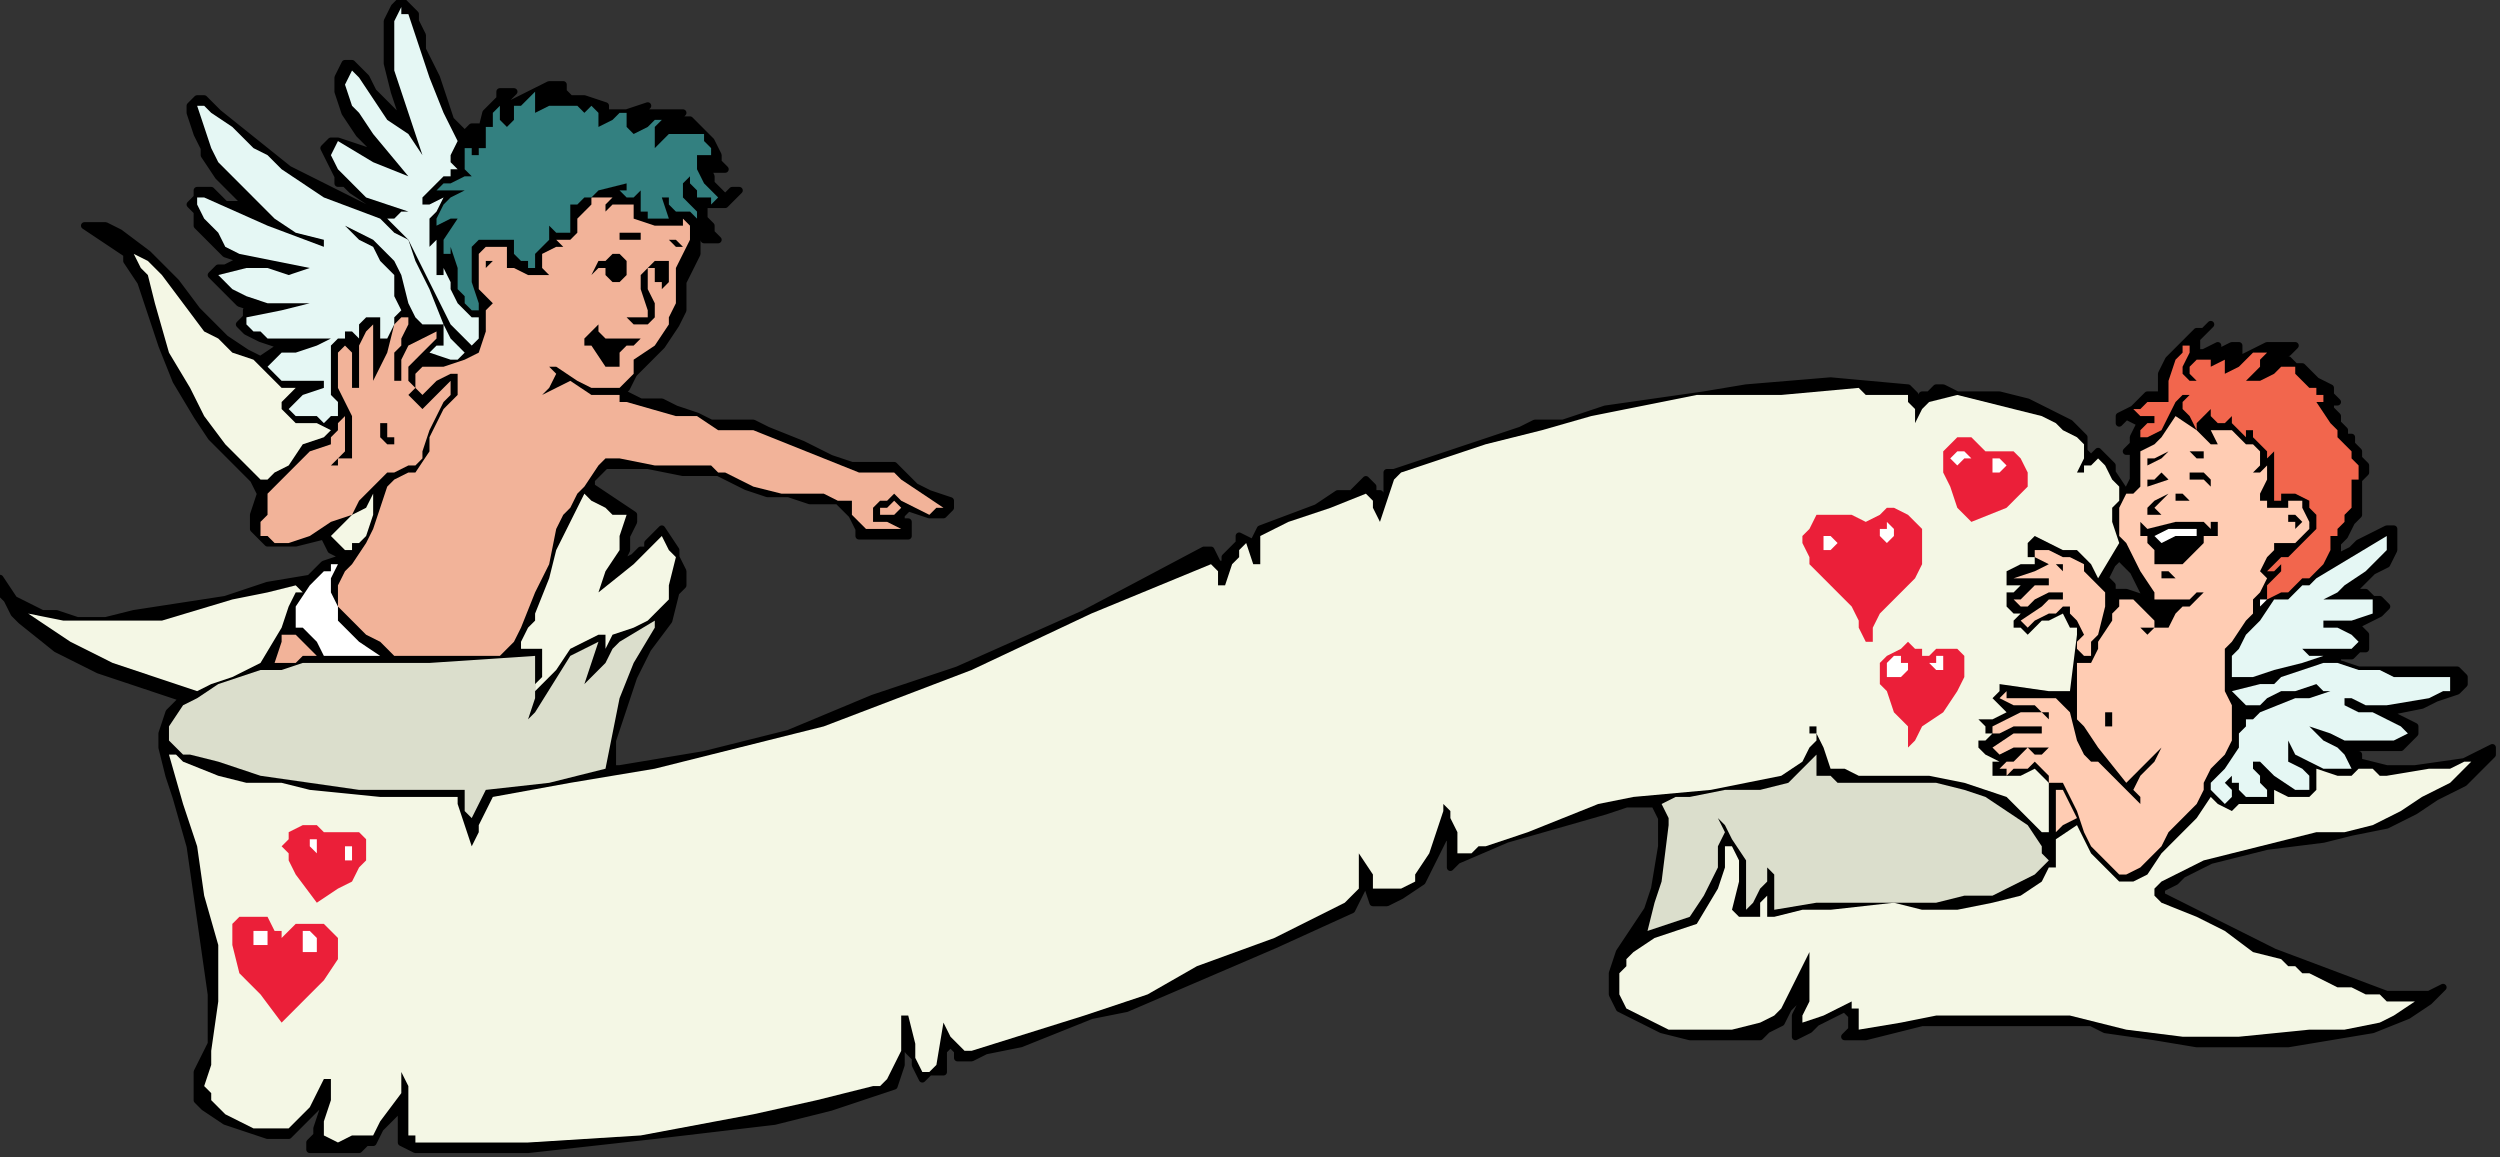 <?xml version="1.0" encoding="UTF-8" standalone="no"?>
<svg
   xmlns:dc="http://purl.org/dc/elements/1.1/"
   xmlns:cc="http://creativecommons.org/ns#"
   xmlns:rdf="http://www.w3.org/1999/02/22-rdf-syntax-ns#"
   xmlns:svg="http://www.w3.org/2000/svg"
   xmlns="http://www.w3.org/2000/svg"
   xmlns:sodipodi="http://sodipodi.sourceforge.net/DTD/sodipodi-0.dtd"
   xmlns:inkscape="http://www.inkscape.org/namespaces/inkscape"
   version="1.0"
   width="75.071mm"
   height="34.749mm"
   id="svg126"
   sodipodi:docname="CS004075.WMF">
  <rect width="100%" height="100%" fill="#333333" stroke="none"/>
  <sodipodi:namedview
     pagecolor="#ffffff"
     bordercolor="#666666"
     borderopacity="1"
     objecttolerance="10"
     gridtolerance="10"
     guidetolerance="10"
     inkscape:pageopacity="0"
     inkscape:pageshadow="2"
     inkscape:window-width="640"
     inkscape:window-height="480"
     id="namedview128" />
  <defs
     id="defs6">
    <clipPath
       clipPathUnits="userSpaceOnUse"
       id="clipWmfPath1">
      <path
         d="M 0,0 L 283.667,0 L 283.667,131.267 L 0,131.267 z"
         id="path2" />
    </clipPath>
    <pattern
       id="WMFhbasepattern"
       patternUnits="userSpaceOnUse"
       width="6"
       height="6"
       x="0"
       y="0" />
  </defs>
  <path
     style="fill:#000000;fill-rule:evenodd;fill-opacity:1;stroke:none;"
     clip-path="url(#clipWmfPath1)"
     d="  M 0,65.633   L 1.598,68.035   L 3.196,68.835   L 4.794,69.635   L 6.392,69.635   L 8.79,70.436   L 11.986,70.436   L 15.182,69.635   L 25.57,68.035   L 30.364,66.434   L 35.159,65.633   L 36.757,64.033   L 39.154,63.232   L 39.154,63.232   L 37.556,62.432   L 36.757,60.831   L 33.561,61.631   L 31.163,61.631   L 30.364,61.631   L 29.565,60.831   L 28.766,60.03   L 28.766,58.43   L 29.565,56.028   L 28.766,54.428   L 27.967,53.627   L 26.369,52.026   L 25.57,51.226   L 23.972,49.625   L 22.374,47.224   L 19.977,43.222   L 18.378,39.22   L 16.78,34.417   L 15.981,32.016   L 14.383,29.615   L 14.383,28.815   L 9.589,25.613   L 11.986,25.613   L 13.584,26.413   L 16.78,28.815   L 18.378,30.415   L 19.977,32.016   L 22.374,35.218   L 23.972,36.819   L 25.57,38.42   L 27.967,40.02   L 29.565,40.821   L 31.962,39.22   L 29.565,38.42   L 27.967,37.619   L 27.967,37.619   L 27.168,36.819   L 27.967,36.018   L 27.967,35.218   L 28.766,35.218   L 29.565,35.218   L 27.168,34.417   L 26.369,33.617   L 25.57,32.817   L 24.771,32.016   L 23.972,31.216   L 24.771,30.415   L 24.771,30.415   L 25.57,30.415   L 27.168,29.615   L 27.967,29.615   L 25.57,28.815   L 23.972,27.214   L 23.173,26.413   L 22.374,25.613   L 22.374,24.012   L 21.575,23.212   L 22.374,22.411   L 22.374,21.611   L 22.374,21.611   L 23.972,21.611   L 24.771,22.411   L 25.57,23.212   L 27.168,23.212   L 28.766,24.012   L 28.766,24.012   L 24.771,20.01   L 23.173,17.609   L 23.173,16.809   L 22.374,15.208   L 21.575,12.807   L 21.575,12.006   L 22.374,11.206   L 22.374,11.206   L 23.173,11.206   L 23.173,11.206   L 24.771,12.807   L 28.766,16.008   L 32.762,19.21   L 37.556,21.611   L 42.35,24.012   L 42.35,23.212   L 39.953,21.611   L 39.154,20.811   L 38.355,20.811   L 38.355,20.01   L 37.556,18.409   L 36.757,16.809   L 37.556,16.008   L 37.556,16.008   L 38.355,16.008   L 40.752,16.809   L 43.149,17.609   L 42.35,16.809   L 40.752,15.208   L 39.154,12.807   L 38.355,10.405   L 38.355,8.804   L 39.154,7.204   L 39.154,7.204   L 39.953,7.204   L 41.551,8.804   L 42.35,10.405   L 43.948,12.006   L 45.546,13.607   L 45.546,12.807   L 44.747,10.405   L 43.948,7.204   L 43.948,4.802   L 43.948,2.401   L 44.747,0.8   L 44.747,0.8   L 45.546,0   L 45.546,0   L 46.346,0.8   L 47.145,1.601   L 47.145,2.401   L 47.944,4.002   L 47.944,5.603   L 49.542,8.804   L 50.341,11.206   L 51.14,13.607   L 51.939,14.407   L 52.738,15.208   L 52.738,15.208   L 53.537,14.407   L 53.537,14.407   L 54.336,14.407   L 54.336,15.208   L 53.537,16.008   L 53.537,16.008   L 54.336,16.008   L 55.135,12.807   L 55.934,12.006   L 56.733,11.206   L 56.733,10.405   L 58.331,10.405   L 57.532,11.206   L 57.532,11.206   L 57.532,12.006   L 57.532,12.006   L 59.131,11.206   L 60.729,10.405   L 62.327,9.605   L 63.925,9.605   L 63.925,9.605   L 63.925,10.405   L 63.126,10.405   L 63.126,10.405   L 63.925,10.405   L 64.724,11.206   L 64.724,11.206   L 65.523,11.206   L 66.322,11.206   L 68.719,12.006   L 68.719,12.807   L 68.719,12.807   L 69.518,12.807   L 71.116,12.807   L 73.514,12.006   L 72.715,12.807   L 72.715,12.807   L 72.715,13.607   L 72.715,13.607   L 73.514,12.807   L 75.112,12.807   L 75.911,12.807   L 77.509,12.807   L 76.71,13.607   L 78.308,13.607   L 79.107,14.407   L 79.107,14.407   L 79.906,15.208   L 80.705,16.008   L 81.504,17.609   L 81.504,18.409   L 81.504,18.409   L 82.303,19.21   L 82.303,19.21   L 81.504,19.21   L 80.705,19.21   L 80.705,18.409   L 79.906,18.409   L 80.705,20.01   L 80.705,20.811   L 81.504,21.611   L 82.303,22.411   L 83.102,21.611   L 83.901,21.611   L 83.102,22.411   L 82.303,23.212   L 81.504,23.212   L 80.705,23.212   L 79.906,23.212   L 79.906,23.212   L 79.906,23.212   L 79.906,24.813   L 80.705,25.613   L 80.705,26.413   L 81.504,27.214   L 80.705,27.214   L 79.906,27.214   L 79.906,26.413   L 79.107,25.613   L 79.107,26.413   L 79.107,27.214   L 79.107,28.815   L 78.308,30.415   L 77.509,32.016   L 77.509,32.817   L 77.509,33.617   L 77.509,35.218   L 76.71,36.819   L 75.112,39.22   L 72.715,41.621   L 71.915,42.422   L 71.116,44.022   L 70.317,44.823   L 71.116,44.823   L 72.715,45.623   L 75.112,45.623   L 76.71,46.424   L 79.107,47.224   L 80.705,48.024   L 83.102,48.024   L 85.5,48.024   L 87.098,48.825   L 91.093,50.426   L 94.289,52.026   L 96.686,52.827   L 98.285,52.827   L 99.883,52.827   L 101.481,52.827   L 103.878,55.228   L 105.476,56.028   L 107.873,56.829   L 107.873,57.629   L 107.074,58.43   L 105.476,58.43   L 103.079,57.629   L 102.28,58.43   L 102.28,59.23   L 102.28,59.23   L 103.079,59.23   L 103.079,60.03   L 103.079,60.831   L 101.481,60.831   L 100.682,60.831   L 99.084,60.831   L 98.285,60.831   L 97.485,60.831   L 97.485,60.03   L 96.686,58.43   L 95.887,57.629   L 95.088,56.829   L 93.49,56.829   L 91.892,56.829   L 89.495,56.028   L 87.098,56.028   L 84.7,55.228   L 83.102,54.428   L 81.504,53.627   L 77.509,53.627   L 73.514,52.827   L 71.116,52.827   L 68.719,52.827   L 67.92,53.627   L 67.121,54.428   L 67.121,55.228   L 69.518,56.829   L 71.915,58.43   L 71.915,59.23   L 71.915,59.23   L 71.116,60.831   L 71.116,62.432   L 70.317,64.033   L 71.915,63.232   L 72.715,62.432   L 73.514,62.432   L 73.514,61.631   L 75.112,60.03   L 75.112,60.03   L 75.112,60.03   L 76.71,62.432   L 76.71,63.232   L 77.509,64.833   L 77.509,66.434   L 76.71,67.234   L 75.911,70.436   L 73.514,73.637   L 71.915,76.839   L 69.518,84.043   L 69.518,85.643   L 69.518,86.444   L 69.518,87.244   L 70.317,87.244   L 75.112,86.444   L 79.906,85.643   L 89.495,83.242   L 99.084,79.24   L 108.672,76.039   L 123.055,69.635   L 136.639,62.432   L 137.439,62.432   L 138.238,64.033   L 138.238,64.033   L 139.037,64.033   L 139.037,63.232   L 139.836,62.432   L 139.836,62.432   L 140.635,61.631   L 140.635,60.831   L 140.635,60.831   L 142.233,61.631   L 143.032,60.03   L 149.424,57.629   L 151.822,56.028   L 153.42,56.028   L 155.018,54.428   L 155.817,55.228   L 155.817,56.028   L 156.616,56.028   L 156.616,56.829   L 157.415,56.028   L 157.415,55.228   L 157.415,53.627   L 158.214,53.627   L 167.803,50.426   L 172.597,48.825   L 174.195,48.024   L 177.392,48.024   L 182.186,46.424   L 187.779,45.623   L 193.373,44.823   L 198.167,44.022   L 207.756,43.222   L 216.546,44.022   L 217.345,44.823   L 217.345,45.623   L 217.345,45.623   L 218.144,45.623   L 218.144,44.823   L 218.943,44.823   L 219.742,44.022   L 220.541,44.022   L 222.139,44.823   L 223.737,44.823   L 226.933,44.823   L 230.13,45.623   L 233.326,47.224   L 234.924,48.024   L 235.723,48.825   L 236.522,49.625   L 236.522,50.426   L 236.522,51.226   L 237.321,52.026   L 238.12,51.226   L 238.12,51.226   L 238.919,52.026   L 239.718,52.827   L 239.718,53.627   L 241.316,56.028   L 242.115,54.428   L 242.115,53.627   L 242.115,52.827   L 242.115,51.226   L 242.115,51.226   L 242.115,51.226   L 241.316,51.226   L 241.316,51.226   L 242.115,50.426   L 242.115,49.625   L 242.915,48.024   L 241.316,47.224   L 241.316,47.224   L 240.517,48.024   L 240.517,47.224   L 242.115,46.424   L 243.714,44.823   L 244.513,44.823   L 245.312,44.823   L 245.312,42.422   L 246.111,40.821   L 246.91,40.02   L 247.709,39.22   L 249.307,37.619   L 250.106,37.619   L 250.905,36.819   L 250.106,37.619   L 249.307,38.42   L 249.307,39.22   L 249.307,40.02   L 250.106,40.02   L 251.704,39.22   L 251.704,40.02   L 253.302,39.22   L 254.101,39.22   L 254.101,39.22   L 254.101,40.02   L 254.101,40.02   L 254.101,40.821   L 255.7,40.02   L 257.298,39.22   L 258.896,39.22   L 260.494,39.22   L 259.695,40.02   L 259.695,40.02   L 258.896,40.02   L 258.097,40.821   L 257.298,40.821   L 258.097,41.621   L 258.896,40.821   L 259.695,40.821   L 260.494,41.621   L 261.293,41.621   L 262.092,42.422   L 262.891,43.222   L 264.489,44.022   L 264.489,44.823   L 265.288,45.623   L 264.489,45.623   L 264.489,46.424   L 265.288,47.224   L 265.288,48.024   L 266.087,48.825   L 266.087,49.625   L 266.886,49.625   L 266.886,50.426   L 267.685,51.226   L 267.685,52.026   L 268.485,52.827   L 268.485,53.627   L 267.685,54.428   L 267.685,56.028   L 267.685,56.829   L 267.685,58.43   L 266.886,59.23   L 266.087,60.831   L 265.288,61.631   L 265.288,62.432   L 265.288,62.432   L 265.288,63.232   L 265.288,63.232   L 266.886,62.432   L 267.685,61.631   L 269.284,60.831   L 270.882,60.03   L 271.681,60.03   L 271.681,60.831   L 271.681,62.432   L 270.882,64.033   L 269.284,64.833   L 266.886,67.234   L 268.485,67.234   L 269.284,68.035   L 270.083,68.035   L 270.083,68.035   L 270.882,68.835   L 270.083,69.635   L 268.485,70.436   L 266.886,71.236   L 267.685,71.236   L 268.485,72.037   L 268.485,72.837   L 268.485,73.637   L 267.685,73.637   L 266.886,74.438   L 265.288,74.438   L 265.288,75.238   L 267.685,76.039   L 270.882,76.039   L 273.279,76.039   L 275.676,76.039   L 277.274,76.039   L 278.073,76.039   L 278.872,76.039   L 279.671,76.839   L 279.671,77.639   L 278.872,78.44   L 276.475,79.24   L 274.877,80.041   L 270.882,80.841   L 270.882,80.841   L 274.078,82.442   L 274.078,83.242   L 274.078,83.242   L 272.48,84.843   L 270.083,84.843   L 266.886,84.843   L 266.886,85.643   L 266.886,85.643   L 267.685,85.643   L 267.685,86.444   L 270.882,87.244   L 274.078,87.244   L 279.671,86.444   L 281.269,85.643   L 282.868,84.843   L 282.868,85.643   L 282.069,86.444   L 279.671,88.845   L 276.475,90.446   L 274.078,92.047   L 270.882,93.648   L 266.886,94.448   L 263.69,95.248   L 257.298,96.049   L 254.101,96.849   L 250.905,97.65   L 247.709,99.25   L 246.91,100.051   L 245.312,100.851   L 245.312,101.652   L 251.704,104.853   L 258.097,108.055   L 264.489,110.456   L 270.882,112.857   L 274.078,112.857   L 275.676,112.857   L 277.274,112.057   L 275.676,113.658   L 273.279,115.259   L 269.284,116.859   L 264.489,117.66   L 259.695,118.46   L 254.9,118.46   L 249.307,118.46   L 244.513,117.66   L 238.919,116.859   L 237.321,116.059   L 230.929,116.059   L 224.536,116.059   L 218.144,116.059   L 211.751,117.66   L 210.952,117.66   L 209.354,117.66   L 210.153,116.859   L 210.153,116.059   L 210.153,115.259   L 210.153,115.259   L 209.354,114.458   L 207.756,115.259   L 206.158,116.059   L 205.359,116.859   L 203.761,117.66   L 203.761,116.859   L 203.761,115.259   L 204.56,113.658   L 204.56,112.857   L 203.761,112.857   L 203.761,113.658   L 202.962,114.458   L 202.162,116.059   L 200.564,116.859   L 199.765,117.66   L 198.167,117.66   L 194.971,117.66   L 191.775,117.66   L 188.578,116.859   L 185.382,115.259   L 183.784,114.458   L 182.985,112.857   L 182.985,112.057   L 182.985,110.456   L 183.784,108.055   L 185.382,105.654   L 186.98,103.252   L 187.779,100.851   L 188.578,96.049   L 188.578,93.648   L 188.578,92.847   L 188.578,92.847   L 187.779,91.246   L 187.779,91.246   L 184.583,91.246   L 182.186,92.047   L 176.592,93.648   L 170.999,95.248   L 165.406,97.65   L 164.607,98.45   L 164.607,97.65   L 164.607,96.049   L 164.607,95.248   L 164.607,94.448   L 163.808,95.248   L 161.41,100.051   L 159.013,101.652   L 157.415,102.452   L 155.817,102.452   L 155.018,100.051   L 155.018,100.051   L 153.42,103.252   L 144.63,107.254   L 127.85,114.458   L 123.854,115.259   L 119.859,116.859   L 115.864,118.46   L 111.869,119.261   L 110.27,120.061   L 109.471,120.061   L 108.672,120.061   L 108.672,119.261   L 107.873,118.46   L 107.074,119.261   L 107.074,120.061   L 107.074,121.662   L 105.476,121.662   L 104.677,122.462   L 103.878,120.861   L 103.878,120.061   L 103.079,119.261   L 103.079,118.46   L 102.28,119.261   L 102.28,119.261   L 102.28,120.861   L 101.481,123.263   L 94.289,125.664   L 87.897,127.265   L 74.313,128.865   L 67.121,129.666   L 59.93,130.466   L 52.738,130.466   L 49.542,130.466   L 47.944,130.466   L 47.145,130.466   L 45.546,129.666   L 45.546,129.666   L 45.546,128.865   L 45.546,128.065   L 45.546,126.464   L 45.546,125.664   L 43.149,128.065   L 42.35,129.666   L 41.551,129.666   L 40.752,130.466   L 38.355,130.466   L 36.757,130.466   L 35.159,130.466   L 35.159,130.466   L 35.159,129.666   L 35.958,128.865   L 35.958,128.065   L 36.757,125.664   L 36.757,124.863   L 34.36,127.265   L 32.762,128.865   L 30.364,128.865   L 27.967,128.065   L 25.57,127.265   L 23.173,125.664   L 22.374,124.863   L 22.374,124.063   L 22.374,121.662   L 23.173,120.061   L 23.972,118.46   L 23.972,115.259   L 23.972,112.857   L 23.173,107.254   L 22.374,101.652   L 21.575,96.049   L 19.977,90.446   L 19.177,88.045   L 18.378,84.843   L 18.378,84.043   L 18.378,83.242   L 19.177,80.841   L 19.977,80.041   L 20.776,79.24   L 20.776,79.24   L 15.981,77.639   L 11.187,76.039   L 6.392,73.637   L 2.397,70.436   L 1.598,69.635   L 0.799,68.035   L 0,67.234   L 0,65.633  z    M 238.919,65.633   L 239.718,64.033   L 240.517,63.232   L 242.115,64.833   L 242.915,66.434   L 243.714,68.035   L 241.316,67.234   L 240.517,67.234   L 239.718,67.234   L 239.718,66.434   L 238.919,65.633  z    M 243.714,68.035   L 244.513,68.835   L 245.312,68.835   L 246.111,68.835   L 245.312,69.635   L 244.513,68.835   L 243.714,68.035  z   "
     id="path8" />
  <path
     style="fill:none;stroke:#000000;stroke-width:0.799px;stroke-linecap:round;stroke-linejoin:round;stroke-miterlimit:4;stroke-dasharray:none;stroke-opacity:1;"
     clip-path="url(#clipWmfPath1)"
     d="  M 0,65.633   L 1.598,68.035   L 3.196,68.835   L 4.794,69.635   L 6.392,69.635   L 8.79,70.436   L 11.986,70.436   L 15.182,69.635   L 25.57,68.035   L 30.364,66.434   L 35.159,65.633   L 36.757,64.033   L 39.154,63.232   L 39.154,63.232   L 37.556,62.432   L 36.757,60.831   L 33.561,61.631   L 31.163,61.631   L 30.364,61.631   L 29.565,60.831   L 28.766,60.03   L 28.766,58.43   L 29.565,56.028   L 28.766,54.428   L 27.967,53.627   L 26.369,52.026   L 25.57,51.226   L 23.972,49.625   L 22.374,47.224   L 19.977,43.222   L 18.378,39.22   L 16.78,34.417   L 15.981,32.016   L 14.383,29.615   L 14.383,28.815   L 9.589,25.613   L 11.986,25.613   L 13.584,26.413   L 16.78,28.815   L 18.378,30.415   L 19.977,32.016   L 22.374,35.218   L 23.972,36.819   L 25.57,38.42   L 27.967,40.02   L 29.565,40.821   L 31.962,39.22   L 29.565,38.42   L 27.967,37.619   L 27.967,37.619   L 27.168,36.819   L 27.967,36.018   L 27.967,35.218   L 28.766,35.218   L 29.565,35.218   L 27.168,34.417   L 26.369,33.617   L 25.57,32.817   L 24.771,32.016   L 23.972,31.216   L 24.771,30.415   L 24.771,30.415   L 25.57,30.415   L 27.168,29.615   L 27.967,29.615   L 25.57,28.815   L 23.972,27.214   L 23.173,26.413   L 22.374,25.613   L 22.374,24.012   L 21.575,23.212   L 22.374,22.411   L 22.374,21.611   L 22.374,21.611   L 23.972,21.611   L 24.771,22.411   L 25.57,23.212   L 27.168,23.212   L 28.766,24.012   L 28.766,24.012   L 24.771,20.01   L 23.173,17.609   L 23.173,16.809   L 22.374,15.208   L 21.575,12.807   L 21.575,12.006   L 22.374,11.206   L 22.374,11.206   L 23.173,11.206   L 23.173,11.206   L 24.771,12.807   L 28.766,16.008   L 32.762,19.21   L 37.556,21.611   L 42.35,24.012   L 42.35,23.212   L 39.953,21.611   L 39.154,20.811   L 38.355,20.811   L 38.355,20.01   L 37.556,18.409   L 36.757,16.809   L 37.556,16.008   L 37.556,16.008   L 38.355,16.008   L 40.752,16.809   L 43.149,17.609   L 42.35,16.809   L 40.752,15.208   L 39.154,12.807   L 38.355,10.405   L 38.355,8.804   L 39.154,7.204   L 39.154,7.204   L 39.953,7.204   L 41.551,8.804   L 42.35,10.405   L 43.948,12.006   L 45.546,13.607   L 45.546,12.807   L 44.747,10.405   L 43.948,7.204   L 43.948,4.802   L 43.948,2.401   L 44.747,0.8   L 44.747,0.8   L 45.546,0   L 45.546,0   L 46.346,0.8   L 47.145,1.601   L 47.145,2.401   L 47.944,4.002   L 47.944,5.603   L 49.542,8.804   L 50.341,11.206   L 51.14,13.607   L 51.939,14.407   L 52.738,15.208   L 52.738,15.208   L 53.537,14.407   L 53.537,14.407   L 54.336,14.407   L 54.336,15.208   L 53.537,16.008   L 53.537,16.008   L 54.336,16.008   L 55.135,12.807   L 55.934,12.006   L 56.733,11.206   L 56.733,10.405   L 58.331,10.405   L 57.532,11.206   L 57.532,11.206   L 57.532,12.006   L 57.532,12.006   L 59.131,11.206   L 60.729,10.405   L 62.327,9.605   L 63.925,9.605   L 63.925,9.605   L 63.925,10.405   L 63.126,10.405   L 63.126,10.405   L 63.925,10.405   L 64.724,11.206   L 64.724,11.206   L 65.523,11.206   L 66.322,11.206   L 68.719,12.006   L 68.719,12.807   L 68.719,12.807   L 69.518,12.807   L 71.116,12.807   L 73.514,12.006   L 72.715,12.807   L 72.715,12.807   L 72.715,13.607   L 72.715,13.607   L 73.514,12.807   L 75.112,12.807   L 75.911,12.807   L 77.509,12.807   L 76.71,13.607   L 78.308,13.607   L 79.107,14.407   L 79.107,14.407   L 79.906,15.208   L 80.705,16.008   L 81.504,17.609   L 81.504,18.409   L 81.504,18.409   L 82.303,19.21   L 82.303,19.21   L 81.504,19.21   L 80.705,19.21   L 80.705,18.409   L 79.906,18.409   L 80.705,20.01   L 80.705,20.811   L 81.504,21.611   L 82.303,22.411   L 83.102,21.611   L 83.901,21.611   L 83.102,22.411   L 82.303,23.212   L 81.504,23.212   L 80.705,23.212   L 79.906,23.212   L 79.906,23.212   L 79.906,23.212   L 79.906,24.813   L 80.705,25.613   L 80.705,26.413   L 81.504,27.214   L 80.705,27.214   L 79.906,27.214   L 79.906,26.413   L 79.107,25.613   L 79.107,26.413   L 79.107,27.214   L 79.107,28.815   L 78.308,30.415   L 77.509,32.016   L 77.509,32.817   L 77.509,33.617   L 77.509,35.218   L 76.71,36.819   L 75.112,39.22   L 72.715,41.621   L 71.915,42.422   L 71.116,44.022   L 70.317,44.823   L 71.116,44.823   L 72.715,45.623   L 75.112,45.623   L 76.71,46.424   L 79.107,47.224   L 80.705,48.024   L 83.102,48.024   L 85.5,48.024   L 87.098,48.825   L 91.093,50.426   L 94.289,52.026   L 96.686,52.827   L 98.285,52.827   L 99.883,52.827   L 101.481,52.827   L 103.878,55.228   L 105.476,56.028   L 107.873,56.829   L 107.873,57.629   L 107.074,58.43   L 105.476,58.43   L 103.079,57.629   L 102.28,58.43   L 102.28,59.23   L 102.28,59.23   L 103.079,59.23   L 103.079,60.03   L 103.079,60.831   L 101.481,60.831   L 100.682,60.831   L 99.084,60.831   L 98.285,60.831   L 97.485,60.831   L 97.485,60.03   L 96.686,58.43   L 95.887,57.629   L 95.088,56.829   L 93.49,56.829   L 91.892,56.829   L 89.495,56.028   L 87.098,56.028   L 84.7,55.228   L 83.102,54.428   L 81.504,53.627   L 77.509,53.627   L 73.514,52.827   L 71.116,52.827   L 68.719,52.827   L 67.92,53.627   L 67.121,54.428   L 67.121,55.228   L 69.518,56.829   L 71.915,58.43   L 71.915,59.23   L 71.915,59.23   L 71.116,60.831   L 71.116,62.432   L 70.317,64.033   L 71.915,63.232   L 72.715,62.432   L 73.514,62.432   L 73.514,61.631   L 75.112,60.03   L 75.112,60.03   L 75.112,60.03   L 76.71,62.432   L 76.71,63.232   L 77.509,64.833   L 77.509,66.434   L 76.71,67.234   L 75.911,70.436   L 73.514,73.637   L 71.915,76.839   L 69.518,84.043   L 69.518,85.643   L 69.518,86.444   L 69.518,87.244   L 70.317,87.244   L 75.112,86.444   L 79.906,85.643   L 89.495,83.242   L 99.084,79.24   L 108.672,76.039   L 123.055,69.635   L 136.639,62.432   L 137.439,62.432   L 138.238,64.033   L 138.238,64.033   L 139.037,64.033   L 139.037,63.232   L 139.836,62.432   L 139.836,62.432   L 140.635,61.631   L 140.635,60.831   L 140.635,60.831   L 142.233,61.631   L 143.032,60.03   L 149.424,57.629   L 151.822,56.028   L 153.42,56.028   L 155.018,54.428   L 155.817,55.228   L 155.817,56.028   L 156.616,56.028   L 156.616,56.829   L 157.415,56.028   L 157.415,55.228   L 157.415,53.627   L 158.214,53.627   L 167.803,50.426   L 172.597,48.825   L 174.195,48.024   L 177.392,48.024   L 182.186,46.424   L 187.779,45.623   L 193.373,44.823   L 198.167,44.022   L 207.756,43.222   L 216.546,44.022   L 217.345,44.823   L 217.345,45.623   L 217.345,45.623   L 218.144,45.623   L 218.144,44.823   L 218.943,44.823   L 219.742,44.022   L 220.541,44.022   L 222.139,44.823   L 223.737,44.823   L 226.933,44.823   L 230.13,45.623   L 233.326,47.224   L 234.924,48.024   L 235.723,48.825   L 236.522,49.625   L 236.522,50.426   L 236.522,51.226   L 237.321,52.026   L 238.12,51.226   L 238.12,51.226   L 238.919,52.026   L 239.718,52.827   L 239.718,53.627   L 241.316,56.028   L 242.115,54.428   L 242.115,53.627   L 242.115,52.827   L 242.115,51.226   L 242.115,51.226   L 242.115,51.226   L 241.316,51.226   L 241.316,51.226   L 242.115,50.426   L 242.115,49.625   L 242.915,48.024   L 241.316,47.224   L 241.316,47.224   L 240.517,48.024   L 240.517,47.224   L 242.115,46.424   L 243.714,44.823   L 244.513,44.823   L 245.312,44.823   L 245.312,42.422   L 246.111,40.821   L 246.91,40.02   L 247.709,39.22   L 249.307,37.619   L 250.106,37.619   L 250.905,36.819   L 250.106,37.619   L 249.307,38.42   L 249.307,39.22   L 249.307,40.02   L 250.106,40.02   L 251.704,39.22   L 251.704,40.02   L 253.302,39.22   L 254.101,39.22   L 254.101,39.22   L 254.101,40.02   L 254.101,40.02   L 254.101,40.821   L 255.7,40.02   L 257.298,39.22   L 258.896,39.22   L 260.494,39.22   L 259.695,40.02   L 259.695,40.02   L 258.896,40.02   L 258.097,40.821   L 257.298,40.821   L 258.097,41.621   L 258.896,40.821   L 259.695,40.821   L 260.494,41.621   L 261.293,41.621   L 262.092,42.422   L 262.891,43.222   L 264.489,44.022   L 264.489,44.823   L 265.288,45.623   L 264.489,45.623   L 264.489,46.424   L 265.288,47.224   L 265.288,48.024   L 266.087,48.825   L 266.087,49.625   L 266.886,49.625   L 266.886,50.426   L 267.685,51.226   L 267.685,52.026   L 268.485,52.827   L 268.485,53.627   L 267.685,54.428   L 267.685,56.028   L 267.685,56.829   L 267.685,58.43   L 266.886,59.23   L 266.087,60.831   L 265.288,61.631   L 265.288,62.432   L 265.288,62.432   L 265.288,63.232   L 265.288,63.232   L 266.886,62.432   L 267.685,61.631   L 269.284,60.831   L 270.882,60.03   L 271.681,60.03   L 271.681,60.831   L 271.681,62.432   L 270.882,64.033   L 269.284,64.833   L 266.886,67.234   L 268.485,67.234   L 269.284,68.035   L 270.083,68.035   L 270.083,68.035   L 270.882,68.835   L 270.083,69.635   L 268.485,70.436   L 266.886,71.236   L 267.685,71.236   L 268.485,72.037   L 268.485,72.837   L 268.485,73.637   L 267.685,73.637   L 266.886,74.438   L 265.288,74.438   L 265.288,75.238   L 267.685,76.039   L 270.882,76.039   L 273.279,76.039   L 275.676,76.039   L 277.274,76.039   L 278.073,76.039   L 278.872,76.039   L 279.671,76.839   L 279.671,77.639   L 278.872,78.44   L 276.475,79.24   L 274.877,80.041   L 270.882,80.841   L 270.882,80.841   L 274.078,82.442   L 274.078,83.242   L 274.078,83.242   L 272.48,84.843   L 270.083,84.843   L 266.886,84.843   L 266.886,85.643   L 266.886,85.643   L 267.685,85.643   L 267.685,86.444   L 270.882,87.244   L 274.078,87.244   L 279.671,86.444   L 281.269,85.643   L 282.868,84.843   L 282.868,85.643   L 282.069,86.444   L 279.671,88.845   L 276.475,90.446   L 274.078,92.047   L 270.882,93.648   L 266.886,94.448   L 263.69,95.248   L 257.298,96.049   L 254.101,96.849   L 250.905,97.65   L 247.709,99.25   L 246.91,100.051   L 245.312,100.851   L 245.312,101.652   L 251.704,104.853   L 258.097,108.055   L 264.489,110.456   L 270.882,112.857   L 274.078,112.857   L 275.676,112.857   L 277.274,112.057   L 275.676,113.658   L 273.279,115.259   L 269.284,116.859   L 264.489,117.66   L 259.695,118.46   L 254.9,118.46   L 249.307,118.46   L 244.513,117.66   L 238.919,116.859   L 237.321,116.059   L 230.929,116.059   L 224.536,116.059   L 218.144,116.059   L 211.751,117.66   L 210.952,117.66   L 209.354,117.66   L 210.153,116.859   L 210.153,116.059   L 210.153,115.259   L 210.153,115.259   L 209.354,114.458   L 207.756,115.259   L 206.158,116.059   L 205.359,116.859   L 203.761,117.66   L 203.761,116.859   L 203.761,115.259   L 204.56,113.658   L 204.56,112.857   L 203.761,112.857   L 203.761,113.658   L 202.962,114.458   L 202.162,116.059   L 200.564,116.859   L 199.765,117.66   L 198.167,117.66   L 194.971,117.66   L 191.775,117.66   L 188.578,116.859   L 185.382,115.259   L 183.784,114.458   L 182.985,112.857   L 182.985,112.057   L 182.985,110.456   L 183.784,108.055   L 185.382,105.654   L 186.98,103.252   L 187.779,100.851   L 188.578,96.049   L 188.578,93.648   L 188.578,92.847   L 188.578,92.847   L 187.779,91.246   L 187.779,91.246   L 184.583,91.246   L 182.186,92.047   L 176.592,93.648   L 170.999,95.248   L 165.406,97.65   L 164.607,98.45   L 164.607,97.65   L 164.607,96.049   L 164.607,95.248   L 164.607,94.448   L 163.808,95.248   L 161.41,100.051   L 159.013,101.652   L 157.415,102.452   L 155.817,102.452   L 155.018,100.051   L 155.018,100.051   L 153.42,103.252   L 144.63,107.254   L 127.85,114.458   L 123.854,115.259   L 119.859,116.859   L 115.864,118.46   L 111.869,119.261   L 110.27,120.061   L 109.471,120.061   L 108.672,120.061   L 108.672,119.261   L 107.873,118.46   L 107.074,119.261   L 107.074,120.061   L 107.074,121.662   L 105.476,121.662   L 104.677,122.462   L 103.878,120.861   L 103.878,120.061   L 103.079,119.261   L 103.079,118.46   L 102.28,119.261   L 102.28,119.261   L 102.28,120.861   L 101.481,123.263   L 94.289,125.664   L 87.897,127.265   L 74.313,128.865   L 67.121,129.666   L 59.93,130.466   L 52.738,130.466   L 49.542,130.466   L 47.944,130.466   L 47.145,130.466   L 45.546,129.666   L 45.546,129.666   L 45.546,128.865   L 45.546,128.065   L 45.546,126.464   L 45.546,125.664   L 43.149,128.065   L 42.35,129.666   L 41.551,129.666   L 40.752,130.466   L 38.355,130.466   L 36.757,130.466   L 35.159,130.466   L 35.159,130.466   L 35.159,129.666   L 35.958,128.865   L 35.958,128.065   L 36.757,125.664   L 36.757,124.863   L 34.36,127.265   L 32.762,128.865   L 30.364,128.865   L 27.967,128.065   L 25.57,127.265   L 23.173,125.664   L 22.374,124.863   L 22.374,124.063   L 22.374,121.662   L 23.173,120.061   L 23.972,118.46   L 23.972,115.259   L 23.972,112.857   L 23.173,107.254   L 22.374,101.652   L 21.575,96.049   L 19.977,90.446   L 19.177,88.045   L 18.378,84.843   L 18.378,84.043   L 18.378,83.242   L 19.177,80.841   L 19.977,80.041   L 20.776,79.24   L 20.776,79.24   L 15.981,77.639   L 11.187,76.039   L 6.392,73.637   L 2.397,70.436   L 1.598,69.635   L 0.799,68.035   L 0,67.234   L 0,65.633  z "
     id="path10" />
  <path
     style="fill:none;stroke:#000000;stroke-width:0.799px;stroke-linecap:round;stroke-linejoin:round;stroke-miterlimit:4;stroke-dasharray:none;stroke-opacity:1;"
     clip-path="url(#clipWmfPath1)"
     d="  M 238.919,65.633   L 239.718,64.033   L 240.517,63.232   L 242.115,64.833   L 242.915,66.434   L 243.714,68.035   L 241.316,67.234   L 240.517,67.234   L 239.718,67.234   L 239.718,66.434   L 238.919,65.633  z "
     id="path12" />
  <path
     style="fill:none;stroke:#000000;stroke-width:0.799px;stroke-linecap:round;stroke-linejoin:round;stroke-miterlimit:4;stroke-dasharray:none;stroke-opacity:1;"
     clip-path="url(#clipWmfPath1)"
     d="  M 243.714,68.035   L 244.513,68.835   L 245.312,68.835   L 246.111,68.835   L 245.312,69.635   L 244.513,68.835   L 243.714,68.035  z "
     id="path14" />
  <path
     style="fill:#f4f7e5;fill-rule:nonzero;fill-opacity:1;stroke:none;"
     clip-path="url(#clipWmfPath1)"
     d="  M 3.196,69.635   L 7.192,70.436   L 11.187,70.436   L 14.383,70.436   L 18.378,70.436   L 26.369,68.035   L 30.364,67.234   L 33.561,66.434   L 34.36,67.234   L 33.561,67.234   L 32.762,68.835   L 31.962,71.236   L 29.565,75.238   L 26.369,76.839   L 23.972,77.639   L 22.374,78.44   L 17.579,76.839   L 12.785,75.238   L 7.991,72.837   L 5.593,71.236   L 3.196,69.635   L 3.196,69.635  z "
     id="path16" />
  <path
     style="fill:#f4f7e5;fill-rule:nonzero;fill-opacity:1;stroke:none;"
     clip-path="url(#clipWmfPath1)"
     d="  M 23.972,119.261   L 24.771,113.658   L 24.771,110.456   L 24.771,107.254   L 23.173,101.652   L 22.374,96.049   L 20.776,91.246   L 19.177,85.643   L 19.177,85.643   L 19.977,85.643   L 20.776,86.444   L 24.771,88.045   L 27.967,88.845   L 31.962,88.845   L 35.159,89.646   L 43.149,90.446   L 51.939,90.446   L 51.939,91.246   L 52.738,93.648   L 53.537,96.049   L 54.336,94.448   L 54.336,93.648   L 55.934,90.446   L 64.724,88.845   L 74.313,87.244   L 83.901,84.843   L 93.49,82.442   L 110.27,76.039   L 123.854,69.635   L 137.439,64.033   L 137.439,64.033   L 138.238,64.833   L 138.238,65.633   L 138.238,66.434   L 139.037,66.434   L 139.836,64.033   L 140.635,63.232   L 140.635,62.432   L 141.434,61.631   L 142.233,64.033   L 143.032,64.033   L 143.032,62.432   L 143.032,61.631   L 143.032,60.831   L 144.63,60.03   L 146.228,59.23   L 151.023,57.629   L 155.018,56.028   L 155.817,56.829   L 155.817,57.629   L 156.616,59.23   L 156.616,59.23   L 157.415,56.829   L 158.214,54.428   L 159.013,53.627   L 161.41,52.827   L 163.808,52.026   L 166.205,51.226   L 168.602,50.426   L 174.994,48.825   L 180.588,47.224   L 192.574,44.823   L 202.162,44.823   L 210.952,44.022   L 211.751,44.823   L 212.55,44.823   L 214.947,44.823   L 215.746,44.823   L 216.546,44.823   L 216.546,45.623   L 217.345,46.424   L 217.345,47.224   L 217.345,48.024   L 218.144,46.424   L 218.943,45.623   L 222.139,44.823   L 225.335,45.623   L 228.531,46.424   L 231.728,47.224   L 233.326,48.024   L 234.125,48.825   L 235.723,49.625   L 236.522,50.426   L 236.522,52.026   L 235.723,53.627   L 236.522,53.627   L 236.522,52.827   L 237.321,52.827   L 238.12,52.026   L 238.12,52.026   L 238.919,52.827   L 239.718,54.428   L 240.517,55.228   L 240.517,56.829   L 239.718,57.629   L 239.718,59.23   L 240.517,61.631   L 238.12,65.633   L 237.321,64.033   L 236.522,63.232   L 235.723,62.432   L 234.125,62.432   L 232.527,61.631   L 230.929,60.831   L 230.13,61.631   L 230.13,62.432   L 230.13,63.232   L 230.13,63.232   L 230.929,63.232   L 230.929,64.033   L 229.331,64.033   L 227.732,64.833   L 227.732,64.833   L 227.732,65.633   L 227.732,66.434   L 227.732,66.434   L 228.531,66.434   L 229.331,66.434   L 229.331,66.434   L 228.531,67.234   L 227.732,67.234   L 227.732,68.035   L 227.732,68.035   L 227.732,68.835   L 227.732,68.835   L 228.531,69.635   L 229.331,69.635   L 229.331,69.635   L 228.531,70.436   L 228.531,71.236   L 229.331,71.236   L 230.13,72.037   L 230.929,71.236   L 231.728,70.436   L 232.527,70.436   L 234.125,69.635   L 234.924,71.236   L 235.723,71.236   L 235.723,72.037   L 234.924,78.44   L 233.326,78.44   L 232.527,78.44   L 226.933,77.639   L 226.933,78.44   L 226.134,79.24   L 227.732,80.841   L 226.134,81.641   L 225.335,81.641   L 224.536,81.641   L 225.335,82.442   L 225.335,83.242   L 226.134,83.242   L 225.335,84.043   L 224.536,84.043   L 224.536,84.843   L 225.335,85.643   L 226.933,86.444   L 226.134,86.444   L 226.134,87.244   L 226.134,87.244   L 226.134,88.045   L 226.933,88.045   L 227.732,88.045   L 228.531,88.045   L 229.331,88.045   L 230.929,87.244   L 232.527,88.845   L 232.527,92.047   L 232.527,94.448   L 231.728,94.448   L 231.728,94.448   L 230.929,93.648   L 229.331,92.047   L 227.732,90.446   L 225.335,89.646   L 222.938,88.845   L 218.943,88.045   L 214.148,88.045   L 212.55,88.045   L 210.952,88.045   L 209.354,87.244   L 207.756,87.244   L 206.957,84.843   L 206.158,83.242   L 206.158,82.442   L 205.359,82.442   L 205.359,83.242   L 206.158,83.242   L 206.158,84.043   L 205.359,84.843   L 204.56,86.444   L 202.162,88.045   L 194.172,89.646   L 185.382,90.446   L 181.387,91.246   L 177.392,92.847   L 173.396,94.448   L 168.602,96.049   L 167.803,96.049   L 167.004,96.849   L 166.205,96.849   L 165.406,96.849   L 165.406,94.448   L 164.607,92.847   L 164.607,92.047   L 163.808,91.246   L 163.808,92.047   L 163.808,92.047   L 162.209,96.849   L 160.611,99.25   L 160.611,100.051   L 160.611,100.051   L 159.013,100.851   L 158.214,100.851   L 157.415,100.851   L 156.616,100.851   L 155.817,100.851   L 155.817,100.051   L 155.817,99.25   L 154.219,96.849   L 154.219,98.45   L 154.219,100.051   L 154.219,100.851   L 152.621,102.452   L 144.63,106.454   L 135.84,109.656   L 130.247,112.857   L 123.055,115.259   L 110.27,119.261   L 109.471,119.261   L 108.672,118.46   L 107.873,117.66   L 107.074,116.059   L 107.074,116.059   L 106.275,120.861   L 105.476,121.662   L 104.677,121.662   L 103.878,120.061   L 103.878,118.46   L 103.079,115.259   L 102.28,115.259   L 102.28,116.059   L 102.28,117.66   L 102.28,119.261   L 101.481,120.861   L 100.682,122.462   L 99.883,123.263   L 99.084,123.263   L 92.691,124.863   L 85.5,126.464   L 72.715,128.865   L 59.93,129.666   L 53.537,129.666   L 51.14,129.666   L 47.145,129.666   L 47.145,128.865   L 46.346,128.865   L 46.346,127.265   L 46.346,125.664   L 46.346,123.263   L 45.546,121.662   L 45.546,122.462   L 45.546,123.263   L 45.546,124.063   L 43.149,127.265   L 42.35,128.865   L 41.551,128.865   L 41.551,128.865   L 39.953,128.865   L 38.355,129.666   L 36.757,128.865   L 36.757,128.865   L 36.757,128.065   L 36.757,127.265   L 37.556,124.863   L 37.556,122.462   L 36.757,122.462   L 35.958,124.063   L 35.159,125.664   L 32.762,128.065   L 30.364,128.065   L 28.766,128.065   L 27.168,127.265   L 25.57,126.464   L 24.771,125.664   L 23.972,124.863   L 23.972,124.063   L 23.173,123.263   L 23.972,120.861   L 23.972,119.261  z "
     id="path18" />
  <path
     style="fill:#eb1f39;fill-rule:nonzero;fill-opacity:1;stroke:none;"
     clip-path="url(#clipWmfPath1)"
     d="  M 26.369,104.853   L 27.168,104.053   L 27.967,104.053   L 27.967,104.053   L 28.766,104.053   L 29.565,104.053   L 30.364,104.053   L 31.163,105.654   L 31.962,105.654   L 31.962,106.454   L 32.762,105.654   L 33.561,104.853   L 34.36,104.853   L 35.159,104.853   L 35.958,104.853   L 36.757,104.853   L 37.556,105.654   L 38.355,106.454   L 38.355,108.855   L 36.757,111.257   L 35.159,112.857   L 33.561,114.458   L 31.962,116.059   L 29.565,112.857   L 27.168,110.456   L 26.369,107.254   L 26.369,106.454   L 26.369,104.853  z "
     id="path20" />
  <path
     style="fill:#dbdecc;fill-rule:nonzero;fill-opacity:1;stroke:none;"
     clip-path="url(#clipWmfPath1)"
     d="  M 19.177,82.442   L 20.776,80.041   L 22.374,79.24   L 24.771,77.639   L 27.168,76.839   L 29.565,76.039   L 31.962,76.039   L 34.36,75.238   L 36.757,75.238   L 48.743,75.238   L 60.729,74.438   L 60.729,76.039   L 60.729,76.839   L 60.729,79.24   L 59.93,81.641   L 60.729,80.841   L 60.729,80.841   L 64.724,74.438   L 66.322,73.637   L 67.92,72.837   L 67.121,75.238   L 66.322,77.639   L 66.322,77.639   L 68.719,75.238   L 69.518,73.637   L 70.317,72.837   L 74.313,70.436   L 74.313,71.236   L 71.915,75.238   L 70.317,79.24   L 69.518,83.242   L 68.719,87.244   L 62.327,88.845   L 55.135,89.646   L 53.537,92.847   L 53.537,92.847   L 52.738,92.047   L 52.738,91.246   L 52.738,90.446   L 52.738,89.646   L 51.939,89.646   L 46.346,89.646   L 40.752,89.646   L 35.159,88.845   L 29.565,88.045   L 24.771,86.444   L 21.575,85.643   L 20.776,85.643   L 19.177,84.043   L 19.177,83.242   L 19.177,82.442  z "
     id="path22" />
  <path
     style="fill:#ffffff;fill-rule:nonzero;fill-opacity:1;stroke:none;"
     clip-path="url(#clipWmfPath1)"
     d="  M 28.766,105.654   L 29.565,105.654   L 30.364,105.654   L 30.364,106.454   L 30.364,107.254   L 29.565,107.254   L 28.766,107.254   L 28.766,106.454   L 28.766,105.654   L 28.766,105.654  z "
     id="path24" />
  <path
     style="fill:#ffffff;fill-rule:nonzero;fill-opacity:1;stroke:none;"
     clip-path="url(#clipWmfPath1)"
     d="  M 34.36,105.654   L 35.159,105.654   L 35.159,105.654   L 35.958,106.454   L 35.958,107.254   L 35.958,108.055   L 35.159,108.055   L 34.36,108.055   L 34.36,107.254   L 34.36,106.454   L 34.36,105.654  z "
     id="path26" />
  <path
     style="fill:#eb1f39;fill-rule:nonzero;fill-opacity:1;stroke:none;"
     clip-path="url(#clipWmfPath1)"
     d="  M 32.762,94.448   L 34.36,93.648   L 35.958,93.648   L 36.757,94.448   L 37.556,94.448   L 37.556,95.248   L 37.556,94.448   L 39.154,94.448   L 40.752,94.448   L 41.551,95.248   L 41.551,96.849   L 41.551,97.65   L 40.752,98.45   L 39.953,100.051   L 38.355,100.851   L 35.958,102.452   L 33.561,99.25   L 32.762,97.65   L 32.762,96.849   L 31.962,96.049   L 32.762,95.248   L 32.762,94.448  z "
     id="path28" />
  <path
     style="fill:#ffffff;fill-rule:nonzero;fill-opacity:1;stroke:none;"
     clip-path="url(#clipWmfPath1)"
     d="  M 35.159,95.248   L 35.958,95.248   L 35.958,95.248   L 35.958,96.049   L 35.958,96.049   L 35.958,96.849   L 35.159,96.049   L 35.159,96.049   L 35.159,95.248   L 35.159,95.248   L 35.159,95.248  z "
     id="path30" />
  <path
     style="fill:#f4f7e5;fill-rule:nonzero;fill-opacity:1;stroke:none;"
     clip-path="url(#clipWmfPath1)"
     d="  M 15.182,28.815   L 16.78,29.615   L 18.378,31.216   L 20.776,34.417   L 23.173,37.619   L 24.771,38.42   L 26.369,40.02   L 28.766,40.821   L 29.565,41.621   L 29.565,41.621   L 30.364,42.422   L 31.962,44.022   L 33.561,44.022   L 32.762,44.823   L 31.962,45.623   L 31.962,46.424   L 32.762,47.224   L 33.561,48.024   L 35.958,48.024   L 37.556,48.825   L 36.757,49.625   L 36.757,49.625   L 34.36,50.426   L 32.762,52.827   L 31.163,53.627   L 30.364,54.428   L 29.565,54.428   L 28.766,53.627   L 25.57,50.426   L 23.173,47.224   L 21.575,44.022   L 19.177,40.02   L 17.579,34.417   L 16.78,31.216   L 15.981,30.415   L 15.182,28.815  z "
     id="path32" />
  <path
     style="fill:#f2b399;fill-rule:nonzero;fill-opacity:1;stroke:none;"
     clip-path="url(#clipWmfPath1)"
     d="  M 32.762,72.037   L 33.561,72.037   L 34.36,72.837   L 35.159,73.637   L 35.958,74.438   L 34.36,74.438   L 33.561,75.238   L 31.962,75.238   L 31.163,75.238   L 31.962,72.837   L 31.962,72.037   L 32.762,72.037  z "
     id="path34" />
  <path
     style="fill:#ffffff;fill-rule:nonzero;fill-opacity:1;stroke:none;"
     clip-path="url(#clipWmfPath1)"
     d="  M 39.154,96.049   L 39.953,96.049   L 39.953,96.049   L 39.953,97.65   L 39.953,97.65   L 39.953,97.65   L 39.154,97.65   L 39.154,96.849   L 39.154,96.049   L 39.154,96.049  z "
     id="path36" />
  <path
     style="fill:#ffffff;fill-rule:nonzero;fill-opacity:1;stroke:none;"
     clip-path="url(#clipWmfPath1)"
     d="  M 36.757,64.833   L 37.556,64.833   L 37.556,64.033   L 38.355,64.033   L 37.556,65.633   L 37.556,67.234   L 38.355,68.835   L 38.355,70.436   L 40.752,72.837   L 43.149,74.438   L 39.953,74.438   L 36.757,74.438   L 35.958,72.837   L 35.159,72.037   L 34.36,71.236   L 33.561,71.236   L 33.561,70.436   L 33.561,68.835   L 35.159,66.434   L 35.958,65.633   L 36.757,64.833  z "
     id="path38" />
  <path
     style="fill:#f2b399;fill-rule:nonzero;fill-opacity:1;stroke:none;"
     clip-path="url(#clipWmfPath1)"
     d="  M 30.364,56.028   L 31.962,54.428   L 33.561,52.827   L 35.159,51.226   L 37.556,50.426   L 37.556,49.625   L 38.355,48.825   L 38.355,48.024   L 39.154,47.224   L 39.154,50.426   L 39.154,51.226   L 38.355,52.026   L 37.556,52.827   L 38.355,52.827   L 38.355,52.026   L 39.953,52.026   L 39.953,51.226   L 39.953,50.426   L 39.953,48.825   L 39.953,48.024   L 39.953,47.224   L 39.154,45.623   L 38.355,44.022   L 38.355,43.222   L 38.355,42.422   L 38.355,41.621   L 38.355,40.821   L 38.355,40.02   L 39.154,39.22   L 39.953,40.02   L 39.953,40.821   L 39.953,41.621   L 39.953,42.422   L 39.953,43.222   L 39.953,44.022   L 40.752,44.022   L 40.752,43.222   L 40.752,43.222   L 40.752,42.422   L 40.752,40.821   L 40.752,39.22   L 41.551,37.619   L 42.35,36.819   L 42.35,36.819   L 42.35,37.619   L 42.35,39.22   L 42.35,40.821   L 42.35,43.222   L 42.35,43.222   L 43.149,41.621   L 43.948,40.02   L 44.747,36.819   L 45.546,36.018   L 45.546,36.018   L 46.346,36.018   L 46.346,36.819   L 45.546,38.42   L 45.546,39.22   L 44.747,40.02   L 44.747,41.621   L 44.747,42.422   L 44.747,43.222   L 45.546,43.222   L 45.546,42.422   L 45.546,42.422   L 45.546,41.621   L 45.546,40.821   L 46.346,39.22   L 49.542,37.619   L 49.542,38.42   L 49.542,38.42   L 47.944,40.02   L 46.346,41.621   L 46.346,42.422   L 46.346,43.222   L 47.145,44.022   L 46.346,44.823   L 47.145,45.623   L 47.145,45.623   L 47.944,46.424   L 48.743,45.623   L 49.542,44.823   L 50.341,44.022   L 51.14,43.222   L 51.14,44.022   L 51.14,44.823   L 50.341,45.623   L 49.542,47.224   L 48.743,48.825   L 47.944,51.226   L 47.944,52.026   L 47.145,52.827   L 46.346,52.827   L 44.747,53.627   L 43.948,53.627   L 43.149,54.428   L 42.35,55.228   L 40.752,56.829   L 39.953,58.43   L 37.556,59.23   L 35.159,60.831   L 32.762,61.631   L 31.163,61.631   L 30.364,60.831   L 29.565,60.831   L 29.565,59.23   L 30.364,58.43   L 30.364,57.629   L 30.364,56.028  z "
     id="path40" />
  <path
     style="fill:#e5f7f4;fill-rule:nonzero;fill-opacity:1;stroke:none;"
     clip-path="url(#clipWmfPath1)"
     d="  M 24.771,31.216   L 27.967,30.415   L 30.364,30.415   L 32.762,31.216   L 35.159,30.415   L 35.159,30.415   L 35.159,30.415   L 31.163,29.615   L 27.168,28.815   L 25.57,28.014   L 24.771,26.413   L 23.173,24.813   L 22.374,23.212   L 22.374,23.212   L 22.374,22.411   L 23.173,22.411   L 30.364,25.613   L 36.757,28.014   L 36.757,27.214   L 33.561,26.413   L 31.163,24.813   L 28.766,22.411   L 26.369,20.01   L 24.771,18.409   L 23.972,16.809   L 23.173,14.407   L 22.374,12.006   L 23.173,12.006   L 23.173,12.006   L 23.972,12.807   L 26.369,14.407   L 28.766,16.809   L 30.364,17.609   L 31.962,19.21   L 36.757,22.411   L 43.149,24.813   L 43.948,25.613   L 44.747,26.413   L 46.346,27.214   L 47.145,29.615   L 48.743,32.817   L 50.341,36.819   L 51.14,38.42   L 52.738,40.02   L 51.939,40.821   L 51.14,40.821   L 48.743,40.02   L 49.542,39.22   L 50.341,39.22   L 50.341,38.42   L 50.341,37.619   L 50.341,36.819   L 49.542,36.819   L 48.743,36.819   L 47.944,36.819   L 47.145,36.018   L 46.346,34.417   L 45.546,31.216   L 44.747,29.615   L 43.149,28.014   L 42.35,27.214   L 40.752,26.413   L 39.154,25.613   L 37.556,24.813   L 37.556,24.813   L 39.154,25.613   L 39.953,26.413   L 40.752,27.214   L 42.35,28.014   L 43.149,29.615   L 44.747,31.216   L 44.747,33.617   L 45.546,35.218   L 44.747,36.018   L 44.747,36.819   L 43.948,38.42   L 43.149,38.42   L 43.149,36.819   L 43.149,36.819   L 43.149,36.018   L 42.35,36.018   L 41.551,36.018   L 40.752,36.819   L 40.752,38.42   L 39.953,37.619   L 39.154,37.619   L 39.154,38.42   L 38.355,38.42   L 37.556,39.22   L 37.556,40.821   L 37.556,42.422   L 37.556,42.422   L 37.556,43.222   L 37.556,44.022   L 37.556,44.823   L 38.355,45.623   L 38.355,46.424   L 38.355,47.224   L 37.556,47.224   L 36.757,48.024   L 35.958,47.224   L 33.561,47.224   L 32.762,46.424   L 33.561,45.623   L 34.36,44.823   L 36.757,44.022   L 36.757,43.222   L 35.958,43.222   L 35.958,43.222   L 35.159,43.222   L 34.36,43.222   L 31.962,43.222   L 31.163,42.422   L 31.163,42.422   L 30.364,41.621   L 31.163,40.821   L 31.962,40.02   L 33.561,40.02   L 35.958,39.22   L 37.556,38.42   L 33.561,38.42   L 31.962,38.42   L 30.364,38.42   L 29.565,37.619   L 28.766,37.619   L 27.967,36.819   L 27.967,36.819   L 27.967,36.018   L 31.962,35.218   L 35.159,34.417   L 35.159,34.417   L 33.561,34.417   L 31.962,34.417   L 30.364,34.417   L 27.967,33.617   L 26.369,32.817   L 25.57,32.016   L 24.771,31.216   L 24.771,31.216  z "
     id="path42" />
  <path
     style="fill:#f2b399;fill-rule:nonzero;fill-opacity:1;stroke:none;"
     clip-path="url(#clipWmfPath1)"
     d="  M 39.953,64.033   L 41.551,61.631   L 42.35,60.03   L 43.149,57.629   L 43.948,55.228   L 44.747,54.428   L 46.346,53.627   L 47.145,53.627   L 48.743,51.226   L 48.743,49.625   L 49.542,48.024   L 50.341,46.424   L 51.939,44.823   L 51.939,44.022   L 51.939,43.222   L 51.939,42.422   L 51.14,42.422   L 49.542,43.222   L 47.944,44.823   L 47.944,44.823   L 47.145,44.022   L 47.145,43.222   L 47.145,42.422   L 47.944,41.621   L 48.743,41.621   L 50.341,41.621   L 52.738,40.821   L 54.336,40.02   L 55.135,37.619   L 55.135,35.218   L 55.934,34.417   L 55.135,33.617   L 54.336,32.817   L 54.336,31.216   L 54.336,30.415   L 54.336,28.815   L 55.135,28.014   L 55.135,28.014   L 55.934,28.014   L 57.532,28.014   L 57.532,28.014   L 57.532,28.815   L 57.532,30.415   L 58.331,30.415   L 58.331,30.415   L 59.93,31.216   L 62.327,31.216   L 61.528,30.415   L 61.528,29.615   L 61.528,28.815   L 63.126,28.014   L 63.925,28.014   L 63.126,27.214   L 64.724,27.214   L 64.724,27.214   L 65.523,26.413   L 65.523,26.413   L 65.523,25.613   L 65.523,24.813   L 66.322,24.012   L 66.322,24.012   L 67.121,23.212   L 67.121,22.411   L 67.92,22.411   L 69.518,22.411   L 69.518,22.411   L 68.719,23.212   L 68.719,23.212   L 68.719,24.012   L 69.518,23.212   L 70.317,23.212   L 71.116,23.212   L 71.915,23.212   L 71.915,24.012   L 71.915,24.012   L 71.915,24.813   L 71.915,24.813   L 74.313,25.613   L 75.911,25.613   L 76.71,25.613   L 77.509,25.613   L 77.509,24.813   L 77.509,24.813   L 78.308,25.613   L 78.308,27.214   L 77.509,28.815   L 76.71,30.415   L 76.71,32.817   L 76.71,33.617   L 76.71,33.617   L 76.71,34.417   L 75.911,36.018   L 75.911,36.819   L 74.313,39.22   L 71.915,40.821   L 71.915,42.422   L 71.116,43.222   L 70.317,44.022   L 69.518,44.022   L 67.121,44.022   L 65.523,43.222   L 63.126,41.621   L 62.327,41.621   L 63.126,42.422   L 63.126,42.422   L 62.327,44.022   L 61.528,44.823   L 61.528,44.823   L 63.126,44.022   L 64.724,43.222   L 67.121,44.823   L 67.92,44.823   L 68.719,44.823   L 69.518,44.823   L 70.317,44.823   L 70.317,45.623   L 71.116,45.623   L 76.71,47.224   L 79.107,47.224   L 81.504,48.825   L 83.102,48.825   L 85.5,48.825   L 89.495,50.426   L 93.49,52.026   L 97.485,53.627   L 99.084,53.627   L 99.883,53.627   L 101.481,53.627   L 102.28,54.428   L 104.677,56.028   L 107.074,57.629   L 107.074,57.629   L 106.275,57.629   L 105.476,58.43   L 103.878,57.629   L 102.28,56.829   L 101.481,56.028   L 100.682,56.829   L 99.883,56.829   L 99.883,56.829   L 99.084,57.629   L 99.084,59.23   L 100.682,59.23   L 102.28,60.03   L 102.28,60.03   L 101.481,60.03   L 100.682,60.03   L 99.883,60.03   L 99.084,60.03   L 99.084,60.03   L 98.285,60.03   L 97.485,59.23   L 96.686,58.43   L 96.686,56.829   L 95.088,56.829   L 93.49,56.028   L 91.892,56.028   L 88.696,56.028   L 85.5,55.228   L 83.901,54.428   L 82.303,53.627   L 81.504,53.627   L 80.705,52.827   L 78.308,52.827   L 74.313,52.827   L 70.317,52.026   L 68.719,52.026   L 67.92,52.827   L 66.322,55.228   L 65.523,56.028   L 64.724,57.629   L 63.925,58.43   L 63.126,60.03   L 62.327,64.033   L 60.729,67.234   L 59.131,71.236   L 58.331,72.837   L 56.733,74.438   L 51.14,74.438   L 44.747,74.438   L 43.149,72.837   L 41.551,72.037   L 39.953,70.436   L 38.355,68.835   L 38.355,67.234   L 38.355,66.434   L 39.154,64.833   L 39.953,64.033  z "
     id="path44" />
  <path
     style="fill:#f4f7e5;fill-rule:nonzero;fill-opacity:1;stroke:none;"
     clip-path="url(#clipWmfPath1)"
     d="  M 37.556,60.831   L 39.953,58.43   L 41.551,57.629   L 41.551,57.629   L 42.35,56.028   L 42.35,56.028   L 42.35,58.43   L 41.551,60.831   L 40.752,61.631   L 39.953,61.631   L 39.953,62.432   L 39.154,62.432   L 38.355,61.631   L 37.556,60.831  z "
     id="path46" />
  <path
     style="fill:#000000;fill-rule:nonzero;fill-opacity:1;stroke:none;"
     clip-path="url(#clipWmfPath1)"
     d="  M 43.149,48.024   L 43.948,48.024   L 43.948,48.825   L 43.948,49.625   L 44.747,49.625   L 44.747,50.426   L 44.747,50.426   L 44.747,50.426   L 43.948,50.426   L 43.149,49.625   L 43.149,48.825   L 43.149,48.024   L 43.149,48.024  z "
     id="path48" />
  <path
     style="fill:#e5f7f4;fill-rule:nonzero;fill-opacity:1;stroke:none;"
     clip-path="url(#clipWmfPath1)"
     d="  M 38.355,16.008   L 42.35,18.409   L 46.346,20.01   L 46.346,20.01   L 42.35,15.208   L 40.752,12.807   L 39.953,12.006   L 39.154,9.605   L 39.953,8.004   L 39.953,8.004   L 39.953,8.004   L 40.752,8.804   L 43.948,13.607   L 46.346,15.208   L 47.944,17.609   L 47.145,15.208   L 46.346,12.807   L 44.747,8.004   L 44.747,4.802   L 44.747,3.202   L 44.747,2.401   L 45.546,0.8   L 45.546,0.8   L 45.546,1.601   L 46.346,1.601   L 48.743,8.804   L 50.341,12.807   L 51.939,16.008   L 51.14,17.609   L 51.14,18.409   L 51.939,19.21   L 51.14,19.21   L 51.14,20.01   L 50.341,20.01   L 48.743,21.611   L 47.944,22.411   L 47.944,23.212   L 48.743,23.212   L 50.341,22.411   L 49.542,24.012   L 48.743,24.813   L 48.743,28.014   L 48.743,28.014   L 48.743,28.014   L 49.542,27.214   L 49.542,29.615   L 49.542,31.216   L 50.341,31.216   L 50.341,31.216   L 50.341,30.415   L 51.14,32.016   L 51.14,32.817   L 51.939,34.417   L 52.738,35.218   L 53.537,36.018   L 54.336,36.018   L 54.336,37.619   L 54.336,38.42   L 53.537,39.22   L 53.537,39.22   L 53.537,39.22   L 51.14,36.819   L 49.542,33.617   L 46.346,27.214   L 45.546,26.413   L 44.747,25.613   L 43.948,24.813   L 44.747,24.813   L 45.546,24.012   L 45.546,24.012   L 46.346,24.012   L 43.948,23.212   L 41.551,22.411   L 39.953,20.811   L 38.355,19.21   L 37.556,17.609   L 38.355,16.008  z "
     id="path50" />
  <path
     style="fill:#f4f7e5;fill-rule:nonzero;fill-opacity:1;stroke:none;"
     clip-path="url(#clipWmfPath1)"
     d="  M 60.729,69.635   L 62.327,65.633   L 63.126,62.432   L 64.724,59.23   L 65.523,57.629   L 66.322,56.028   L 67.121,56.829   L 68.719,57.629   L 69.518,58.43   L 71.116,58.43   L 70.317,60.831   L 70.317,62.432   L 68.719,64.833   L 67.92,67.234   L 71.915,64.033   L 73.514,62.432   L 75.112,60.831   L 75.911,62.432   L 76.71,63.232   L 75.911,66.434   L 75.911,68.035   L 75.112,68.835   L 74.313,69.635   L 73.514,70.436   L 71.915,71.236   L 69.518,72.037   L 68.719,73.637   L 68.719,74.438   L 68.719,72.837   L 68.719,72.037   L 68.719,72.037   L 68.719,72.037   L 67.92,72.037   L 66.322,72.837   L 64.724,73.637   L 63.126,76.039   L 60.729,78.44   L 60.729,77.639   L 61.528,76.839   L 61.528,76.039   L 61.528,74.438   L 61.528,74.438   L 61.528,73.637   L 59.93,73.637   L 59.131,73.637   L 59.131,72.837   L 59.93,71.236   L 60.729,70.436   L 60.729,69.635  z "
     id="path52" />
  <path
     style="fill:#338080;fill-rule:nonzero;fill-opacity:1;stroke:none;"
     clip-path="url(#clipWmfPath1)"
     d="  M 51.939,24.813   L 51.14,24.813   L 49.542,25.613   L 49.542,24.813   L 49.542,24.813   L 50.341,23.212   L 51.14,22.411   L 52.738,21.611   L 51.939,21.611   L 51.14,21.611   L 49.542,21.611   L 50.341,20.811   L 51.14,20.811   L 52.738,20.01   L 53.537,20.01   L 52.738,19.21   L 52.738,17.609   L 52.738,16.809   L 52.738,16.809   L 53.537,16.809   L 53.537,17.609   L 53.537,17.609   L 54.336,17.609   L 54.336,16.809   L 55.135,16.809   L 55.135,16.008   L 55.135,15.208   L 55.135,14.407   L 55.934,14.407   L 55.934,13.607   L 55.934,12.807   L 55.934,12.807   L 56.733,12.006   L 56.733,13.607   L 56.733,13.607   L 57.532,14.407   L 57.532,14.407   L 58.331,13.607   L 58.331,12.807   L 58.331,12.006   L 59.131,12.006   L 60.729,10.405   L 60.729,10.405   L 60.729,12.006   L 60.729,12.807   L 62.327,12.006   L 63.925,12.006   L 64.724,12.006   L 65.523,12.006   L 65.523,12.006   L 66.322,12.807   L 67.121,12.006   L 67.92,12.807   L 67.92,13.607   L 67.92,13.607   L 67.92,14.407   L 69.518,13.607   L 70.317,12.807   L 71.116,12.807   L 71.116,14.407   L 71.915,15.208   L 73.514,14.407   L 74.313,13.607   L 74.313,13.607   L 75.112,13.607   L 74.313,14.407   L 74.313,15.208   L 74.313,16.809   L 75.112,16.008   L 75.112,16.008   L 75.911,15.208   L 78.308,15.208   L 79.107,15.208   L 79.906,15.208   L 79.906,16.008   L 80.705,16.809   L 80.705,16.809   L 80.705,17.609   L 79.107,17.609   L 79.107,17.609   L 79.107,17.609   L 79.107,18.409   L 79.107,19.21   L 79.906,20.811   L 81.504,22.411   L 80.705,23.212   L 80.705,22.411   L 79.107,22.411   L 79.107,21.611   L 78.308,20.811   L 78.308,20.811   L 78.308,20.01   L 77.509,20.811   L 77.509,20.811   L 77.509,22.411   L 78.308,23.212   L 79.107,24.012   L 79.107,24.813   L 78.308,24.012   L 77.509,24.012   L 76.71,24.012   L 75.911,23.212   L 75.911,23.212   L 75.911,22.411   L 75.112,22.411   L 75.911,24.813   L 73.514,24.813   L 73.514,24.012   L 73.514,24.012   L 72.715,24.012   L 72.715,22.411   L 72.715,21.611   L 71.915,22.411   L 71.116,22.411   L 70.317,21.611   L 71.116,21.611   L 71.116,20.811   L 71.116,20.811   L 67.92,21.611   L 67.121,22.411   L 66.322,22.411   L 65.523,23.212   L 65.523,23.212   L 64.724,23.212   L 64.724,23.212   L 64.724,24.012   L 64.724,24.813   L 64.724,25.613   L 64.724,26.413   L 63.925,26.413   L 63.925,26.413   L 63.126,26.413   L 62.327,25.613   L 62.327,26.413   L 62.327,27.214   L 61.528,28.014   L 60.729,28.815   L 60.729,29.615   L 60.729,30.415   L 59.93,30.415   L 59.93,29.615   L 59.131,29.615   L 59.131,29.615   L 58.331,28.815   L 58.331,28.815   L 58.331,28.014   L 58.331,27.214   L 56.733,27.214   L 55.135,27.214   L 54.336,27.214   L 53.537,28.014   L 53.537,29.615   L 53.537,30.415   L 53.537,32.016   L 54.336,34.417   L 54.336,34.417   L 54.336,35.218   L 53.537,35.218   L 52.738,34.417   L 52.738,33.617   L 51.939,32.817   L 51.939,32.016   L 51.939,30.415   L 51.14,28.014   L 51.14,28.815   L 50.341,28.815   L 50.341,28.014   L 50.341,27.214   L 51.939,24.813  z "
     id="path54" />
  <path
     style="fill:#000000;fill-rule:nonzero;fill-opacity:1;stroke:none;"
     clip-path="url(#clipWmfPath1)"
     d="  M 55.135,29.615   L 55.934,29.615   L 56.733,29.615   L 56.733,29.615   L 55.934,29.615   L 55.135,30.415   L 55.135,30.415   L 55.135,30.415   L 55.135,29.615  z "
     id="path56" />
  <path
     style="fill:#000000;fill-rule:nonzero;fill-opacity:1;stroke:none;"
     clip-path="url(#clipWmfPath1)"
     d="  M 67.92,36.819   L 67.92,36.819   L 67.92,36.819   L 67.92,37.619   L 68.719,38.42   L 70.317,38.42   L 71.116,38.42   L 72.715,38.42   L 71.915,39.22   L 71.116,39.22   L 70.317,40.02   L 70.317,40.02   L 70.317,40.821   L 70.317,41.621   L 68.719,41.621   L 67.121,39.22   L 66.322,39.22   L 66.322,38.42   L 66.322,38.42   L 67.92,36.819  z "
     id="path58" />
  <path
     style="fill:#000000;fill-rule:nonzero;fill-opacity:1;stroke:none;"
     clip-path="url(#clipWmfPath1)"
     d="  M 67.121,31.216   L 67.92,29.615   L 68.719,29.615   L 69.518,28.815   L 70.317,28.815   L 71.116,29.615   L 71.116,30.415   L 71.116,31.216   L 70.317,32.016   L 69.518,32.016   L 68.719,31.216   L 68.719,31.216   L 68.719,30.415   L 68.719,30.415   L 67.92,30.415   L 67.121,31.216   L 67.121,31.216  z "
     id="path60" />
  <path
     style="fill:#000000;fill-rule:nonzero;fill-opacity:1;stroke:none;"
     clip-path="url(#clipWmfPath1)"
     d="  M 71.116,36.018   L 72.715,36.018   L 73.514,36.018   L 73.514,35.218   L 73.514,35.218   L 72.715,32.817   L 72.715,31.216   L 72.715,31.216   L 73.514,30.415   L 74.313,29.615   L 75.112,29.615   L 75.911,29.615   L 75.911,30.415   L 75.911,31.216   L 75.911,32.016   L 75.112,32.817   L 75.112,32.016   L 74.313,32.016   L 74.313,31.216   L 74.313,30.415   L 74.313,30.415   L 73.514,30.415   L 73.514,31.216   L 73.514,32.016   L 73.514,32.817   L 74.313,34.417   L 74.313,36.018   L 74.313,36.018   L 73.514,36.819   L 71.915,36.819   L 71.116,36.018  z "
     id="path62" />
  <path
     style="fill:#000000;fill-rule:nonzero;fill-opacity:1;stroke:none;"
     clip-path="url(#clipWmfPath1)"
     d="  M 71.116,26.413   L 71.915,26.413   L 72.715,26.413   L 72.715,27.214   L 72.715,27.214   L 71.915,27.214   L 71.116,27.214   L 71.116,27.214   L 70.317,27.214   L 70.317,27.214   L 70.317,26.413   L 71.116,26.413  z "
     id="path64" />
  <path
     style="fill:#000000;fill-rule:nonzero;fill-opacity:1;stroke:none;"
     clip-path="url(#clipWmfPath1)"
     d="  M 76.71,27.214   L 76.71,27.214   L 77.509,28.014   L 76.71,28.014   L 76.71,28.014   L 75.911,27.214   L 75.911,27.214   L 76.71,27.214  z "
     id="path66" />
  <path
     style="fill:#f2b399;fill-rule:nonzero;fill-opacity:1;stroke:none;"
     clip-path="url(#clipWmfPath1)"
     d="  M 100.682,57.629   L 101.481,56.829   L 101.481,56.829   L 102.28,57.629   L 102.28,57.629   L 101.481,58.43   L 101.481,58.43   L 100.682,58.43   L 99.883,58.43   L 99.883,57.629   L 100.682,57.629  z "
     id="path68" />
  <path
     style="fill:#f4f7e5;fill-rule:nonzero;fill-opacity:1;stroke:none;"
     clip-path="url(#clipWmfPath1)"
     d="  M 184.583,109.656   L 184.583,108.855   L 185.382,108.055   L 187.779,106.454   L 192.574,104.853   L 194.971,100.851   L 195.77,98.45   L 195.77,96.049   L 196.569,96.049   L 197.368,97.65   L 197.368,100.051   L 196.569,103.252   L 197.368,104.053   L 198.167,104.053   L 199.765,104.053   L 199.765,102.452   L 200.564,101.652   L 200.564,103.252   L 200.564,103.252   L 200.564,104.053   L 201.363,104.053   L 204.56,103.252   L 207.756,103.252   L 214.947,102.452   L 218.144,103.252   L 222.139,103.252   L 226.134,102.452   L 229.331,101.652   L 231.728,100.051   L 232.527,98.45   L 233.326,98.45   L 233.326,96.849   L 233.326,96.049   L 233.326,95.248   L 235.723,93.648   L 236.522,95.248   L 237.321,96.849   L 238.919,98.45   L 240.517,100.051   L 241.316,100.051   L 242.115,100.051   L 243.714,99.25   L 245.312,96.849   L 246.91,95.248   L 249.307,92.847   L 250.905,90.446   L 251.704,91.246   L 253.302,92.047   L 253.302,92.047   L 254.101,91.246   L 256.499,91.246   L 257.298,91.246   L 258.097,91.246   L 258.097,91.246   L 258.097,90.446   L 258.097,89.646   L 258.097,89.646   L 259.695,90.446   L 260.494,90.446   L 261.293,90.446   L 262.092,90.446   L 262.891,89.646   L 262.891,88.845   L 262.891,87.244   L 265.288,88.045   L 266.087,88.045   L 266.886,88.045   L 267.685,87.244   L 268.485,87.244   L 269.284,87.244   L 270.083,88.045   L 270.882,88.045   L 275.676,87.244   L 278.073,87.244   L 279.671,86.444   L 280.47,86.444   L 278.073,88.845   L 274.877,90.446   L 272.48,92.047   L 269.284,93.648   L 266.087,94.448   L 262.891,94.448   L 256.499,96.049   L 253.302,96.849   L 250.106,97.65   L 246.91,99.25   L 245.312,100.051   L 244.513,100.851   L 244.513,101.652   L 244.513,101.652   L 245.312,102.452   L 249.307,104.053   L 252.503,105.654   L 255.7,108.055   L 258.896,108.855   L 259.695,109.656   L 260.494,109.656   L 261.293,110.456   L 262.092,110.456   L 265.288,112.057   L 266.886,112.057   L 268.485,112.857   L 270.083,112.857   L 270.882,113.658   L 274.078,113.658   L 271.681,115.259   L 270.083,116.059   L 266.087,116.859   L 262.092,116.859   L 254.101,117.66   L 250.905,117.66   L 247.709,117.66   L 241.316,116.859   L 234.924,115.259   L 231.728,115.259   L 228.531,115.259   L 224.536,115.259   L 219.742,115.259   L 215.746,116.059   L 210.952,116.859   L 210.952,116.059   L 210.952,115.259   L 210.952,114.458   L 210.153,114.458   L 210.153,113.658   L 206.957,115.259   L 204.56,116.059   L 204.56,116.059   L 204.56,115.259   L 205.359,113.658   L 205.359,112.057   L 205.359,108.855   L 205.359,108.055   L 205.359,108.055   L 202.962,112.857   L 202.162,114.458   L 201.363,115.259   L 199.765,116.059   L 196.569,116.859   L 193.373,116.859   L 189.377,116.859   L 186.181,115.259   L 184.583,114.458   L 183.784,112.857   L 183.784,112.057   L 183.784,111.257   L 183.784,110.456   L 184.583,109.656  z "
     id="path70" />
  <path
     style="fill:#dbdecc;fill-rule:nonzero;fill-opacity:1;stroke:none;"
     clip-path="url(#clipWmfPath1)"
     d="  M 186.98,105.654   L 187.779,102.452   L 188.578,100.051   L 189.377,93.648   L 189.377,93.648   L 189.377,92.847   L 188.578,91.246   L 190.177,90.446   L 191.775,90.446   L 195.77,89.646   L 199.765,89.646   L 202.962,88.845   L 203.761,88.045   L 204.56,87.244   L 206.158,85.643   L 206.158,86.444   L 206.158,87.244   L 206.158,88.045   L 206.957,88.045   L 207.756,88.045   L 208.555,88.845   L 214.148,88.845   L 217.345,88.845   L 219.742,88.845   L 222.938,89.646   L 225.335,90.446   L 227.732,92.047   L 230.13,93.648   L 231.728,96.049   L 231.728,96.849   L 232.527,97.65   L 231.728,98.45   L 230.929,99.25   L 229.331,100.051   L 227.732,100.851   L 226.134,101.652   L 222.938,101.652   L 219.742,102.452   L 210.153,102.452   L 206.158,102.452   L 201.363,103.252   L 201.363,101.652   L 201.363,100.851   L 201.363,99.25   L 200.564,98.45   L 200.564,100.051   L 199.765,100.851   L 198.966,102.452   L 198.167,103.252   L 198.167,102.452   L 198.167,100.051   L 198.167,97.65   L 196.569,95.248   L 195.77,93.648   L 194.971,92.847   L 194.971,92.847   L 195.77,94.448   L 194.971,96.049   L 194.971,98.45   L 193.373,101.652   L 191.775,104.053   L 186.98,105.654   L 186.98,105.654  z "
     id="path72" />
  <path
     style="fill:#eb1f39;fill-rule:nonzero;fill-opacity:1;stroke:none;"
     clip-path="url(#clipWmfPath1)"
     d="  M 206.158,58.43   L 207.756,58.43   L 208.555,58.43   L 210.153,58.43   L 211.751,59.23   L 213.349,58.43   L 214.148,57.629   L 214.947,57.629   L 216.546,58.43   L 217.345,59.23   L 218.144,60.03   L 218.144,61.631   L 218.144,63.232   L 218.144,64.033   L 217.345,65.633   L 214.947,68.035   L 213.349,69.635   L 212.55,71.236   L 212.55,72.037   L 212.55,72.837   L 211.751,72.837   L 210.952,71.236   L 210.952,70.436   L 210.153,68.835   L 209.354,68.035   L 207.756,66.434   L 206.158,64.833   L 205.359,64.033   L 205.359,63.232   L 204.56,61.631   L 204.56,60.831   L 205.359,60.03   L 206.158,58.43  z "
     id="path74" />
  <path
     style="fill:#ffffff;fill-rule:nonzero;fill-opacity:1;stroke:none;"
     clip-path="url(#clipWmfPath1)"
     d="  M 206.957,60.831   L 207.756,60.831   L 207.756,60.831   L 208.555,61.631   L 208.555,61.631   L 207.756,62.432   L 207.756,62.432   L 206.957,62.432   L 206.957,61.631   L 206.957,61.631   L 206.957,60.831  z "
     id="path76" />
  <path
     style="fill:#eb1f39;fill-rule:nonzero;fill-opacity:1;stroke:none;"
     clip-path="url(#clipWmfPath1)"
     d="  M 214.148,74.438   L 215.746,73.637   L 216.546,72.837   L 217.345,73.637   L 218.144,73.637   L 218.144,74.438   L 218.943,74.438   L 218.943,74.438   L 219.742,73.637   L 220.541,73.637   L 222.139,73.637   L 222.139,73.637   L 222.938,74.438   L 222.938,76.039   L 222.938,76.839   L 222.139,78.44   L 220.541,80.841   L 218.144,82.442   L 217.345,84.043   L 216.546,84.843   L 216.546,82.442   L 214.947,80.841   L 214.148,78.44   L 213.349,77.639   L 213.349,76.039   L 213.349,75.238   L 214.148,74.438  z "
     id="path78" />
  <path
     style="fill:#ffffff;fill-rule:nonzero;fill-opacity:1;stroke:none;"
     clip-path="url(#clipWmfPath1)"
     d="  M 214.947,74.438   L 215.746,74.438   L 215.746,75.238   L 216.546,75.238   L 216.546,76.039   L 215.746,76.839   L 214.947,76.839   L 214.947,76.839   L 214.148,76.839   L 214.148,76.039   L 214.148,76.039   L 214.148,75.238   L 214.947,74.438  z "
     id="path80" />
  <path
     style="fill:#ffffff;fill-rule:nonzero;fill-opacity:1;stroke:none;"
     clip-path="url(#clipWmfPath1)"
     d="  M 213.349,60.03   L 214.148,60.03   L 214.148,59.23   L 214.947,60.03   L 214.947,60.831   L 214.148,61.631   L 214.148,61.631   L 213.349,60.831   L 213.349,60.03   L 213.349,60.03  z "
     id="path82" />
  <path
     style="fill:#ffffff;fill-rule:nonzero;fill-opacity:1;stroke:none;"
     clip-path="url(#clipWmfPath1)"
     d="  M 219.742,74.438   L 220.541,74.438   L 220.541,74.438   L 220.541,75.238   L 220.541,76.039   L 219.742,76.039   L 218.943,75.238   L 219.742,75.238   L 219.742,74.438  z "
     id="path84" />
  <path
     style="fill:#ffccb3;fill-rule:nonzero;fill-opacity:1;stroke:none;"
     clip-path="url(#clipWmfPath1)"
     d="  M 226.134,84.843   L 228.531,83.242   L 230.13,83.242   L 230.929,83.242   L 231.728,83.242   L 231.728,83.242   L 231.728,83.242   L 231.728,82.442   L 230.13,82.442   L 228.531,82.442   L 226.933,83.242   L 226.134,83.242   L 226.134,82.442   L 227.732,81.641   L 229.331,80.841   L 230.929,80.841   L 231.728,80.841   L 232.527,81.641   L 232.527,80.841   L 231.728,80.841   L 230.929,80.041   L 229.331,80.041   L 228.531,80.041   L 226.933,79.24   L 227.732,78.44   L 227.732,79.24   L 228.531,79.24   L 229.331,79.24   L 232.527,79.24   L 233.326,79.24   L 234.125,80.041   L 234.924,80.841   L 235.723,84.043   L 236.522,85.643   L 237.321,86.444   L 237.321,86.444   L 238.12,86.444   L 239.718,88.045   L 240.517,88.845   L 242.915,91.246   L 242.915,91.246   L 242.915,90.446   L 242.115,89.646   L 242.915,88.045   L 243.714,87.244   L 244.513,86.444   L 245.312,84.843   L 244.513,85.643   L 243.714,86.444   L 242.115,88.045   L 241.316,88.845   L 238.12,84.843   L 236.522,82.442   L 235.723,81.641   L 235.723,81.641   L 235.723,80.041   L 235.723,77.639   L 235.723,75.238   L 236.522,75.238   L 237.321,75.238   L 238.12,73.637   L 238.12,72.837   L 239.718,70.436   L 239.718,69.635   L 240.517,68.835   L 240.517,68.035   L 242.115,68.035   L 242.115,68.035   L 242.915,68.835   L 244.513,70.436   L 244.513,71.236   L 243.714,71.236   L 243.714,71.236   L 242.915,71.236   L 243.714,72.037   L 244.513,71.236   L 246.111,71.236   L 246.91,69.635   L 247.709,68.835   L 248.508,68.835   L 249.307,68.035   L 250.106,67.234   L 250.106,67.234   L 249.307,67.234   L 248.508,68.035   L 246.111,68.035   L 245.312,68.035   L 244.513,68.035   L 244.513,67.234   L 242.915,64.833   L 241.316,61.631   L 240.517,60.831   L 240.517,59.23   L 240.517,57.629   L 241.316,56.028   L 242.115,56.028   L 242.915,55.228   L 242.915,53.627   L 242.915,51.226   L 244.513,50.426   L 245.312,49.625   L 246.91,47.224   L 249.307,48.825   L 250.106,49.625   L 250.905,50.426   L 251.704,50.426   L 250.905,48.825   L 250.905,48.024   L 250.905,48.024   L 250.905,48.825   L 251.704,48.825   L 252.503,48.825   L 253.302,48.825   L 254.101,49.625   L 254.9,50.426   L 255.7,50.426   L 256.499,51.226   L 256.499,52.026   L 256.499,52.827   L 255.7,53.627   L 255.7,53.627   L 256.499,53.627   L 256.499,53.627   L 257.298,52.827   L 257.298,54.428   L 256.499,56.028   L 256.499,56.829   L 257.298,56.829   L 257.298,57.629   L 258.097,57.629   L 258.896,57.629   L 259.695,57.629   L 259.695,56.829   L 260.494,56.829   L 261.293,56.829   L 261.293,57.629   L 262.092,59.23   L 262.092,60.03   L 261.293,60.831   L 260.494,61.631   L 259.695,61.631   L 259.695,61.631   L 258.896,61.631   L 258.097,61.631   L 258.097,61.631   L 258.097,61.631   L 258.097,61.631   L 258.097,62.432   L 257.298,63.232   L 256.499,64.833   L 257.298,65.633   L 256.499,67.234   L 255.7,68.035   L 255.7,69.635   L 254.9,70.436   L 253.302,72.837   L 252.503,73.637   L 252.503,75.238   L 252.503,78.44   L 253.302,80.041   L 253.302,80.841   L 253.302,82.442   L 253.302,84.043   L 252.503,85.643   L 250.905,87.244   L 250.106,88.845   L 250.106,89.646   L 249.307,91.246   L 248.508,92.047   L 246.111,94.448   L 245.312,96.049   L 244.513,96.849   L 243.714,97.65   L 242.915,98.45   L 241.316,99.25   L 240.517,99.25   L 238.919,97.65   L 238.12,96.849   L 237.321,96.049   L 236.522,94.448   L 235.723,92.047   L 234.125,88.845   L 234.125,88.845   L 233.326,88.845   L 232.527,88.845   L 232.527,88.045   L 231.728,87.244   L 230.929,86.444   L 230.929,86.444   L 230.13,87.244   L 228.531,87.244   L 227.732,88.045   L 227.732,88.045   L 227.732,87.244   L 226.933,87.244   L 226.933,87.244   L 227.732,86.444   L 228.531,86.444   L 229.331,85.643   L 229.331,85.643   L 230.13,84.843   L 230.929,85.643   L 231.728,85.643   L 231.728,85.643   L 232.527,84.843   L 230.929,84.843   L 230.13,84.843   L 229.331,84.843   L 228.531,84.843   L 226.933,85.643   L 226.134,84.843   L 226.134,84.843   L 226.134,84.843  z "
     id="path86" />
  <path
     style="fill:#ffccb3;fill-rule:nonzero;fill-opacity:1;stroke:none;"
     clip-path="url(#clipWmfPath1)"
     d="  M 233.326,89.646   L 234.125,89.646   L 234.924,91.246   L 235.723,92.847   L 234.125,93.648   L 233.326,94.448   L 233.326,92.047   L 233.326,89.646  z "
     id="path88" />
  <path
     style="fill:#eb1f39;fill-rule:nonzero;fill-opacity:1;stroke:none;"
     clip-path="url(#clipWmfPath1)"
     d="  M 221.34,50.426   L 222.139,49.625   L 223.737,49.625   L 224.536,50.426   L 225.335,51.226   L 226.933,51.226   L 227.732,51.226   L 228.531,51.226   L 229.331,52.026   L 230.13,53.627   L 230.13,54.428   L 230.13,55.228   L 228.531,56.829   L 227.732,57.629   L 223.737,59.23   L 223.737,59.23   L 222.139,57.629   L 221.34,55.228   L 220.541,53.627   L 220.541,52.827   L 220.541,51.226   L 221.34,50.426  z "
     id="path90" />
  <path
     style="fill:#ffffff;fill-rule:nonzero;fill-opacity:1;stroke:none;"
     clip-path="url(#clipWmfPath1)"
     d="  M 222.139,51.226   L 222.139,51.226   L 222.938,51.226   L 223.737,52.026   L 222.938,52.026   L 222.139,52.827   L 222.139,52.827   L 221.34,52.026   L 221.34,52.026   L 222.139,51.226  z "
     id="path92" />
  <path
     style="fill:#ffccb3;fill-rule:nonzero;fill-opacity:1;stroke:none;"
     clip-path="url(#clipWmfPath1)"
     d="  M 229.331,68.035   L 230.929,66.434   L 231.728,66.434   L 232.527,66.434   L 232.527,66.434   L 232.527,65.633   L 231.728,65.633   L 230.929,65.633   L 229.331,65.633   L 228.531,65.633   L 228.531,65.633   L 230.929,64.833   L 232.527,64.033   L 233.326,64.033   L 234.125,64.833   L 234.125,64.033   L 232.527,64.033   L 230.929,63.232   L 230.929,62.432   L 230.929,62.432   L 231.728,62.432   L 232.527,62.432   L 234.125,63.232   L 234.924,63.232   L 236.522,64.033   L 236.522,64.033   L 236.522,64.833   L 237.321,65.633   L 238.919,67.234   L 238.919,68.035   L 238.919,68.835   L 238.12,72.037   L 237.321,72.837   L 237.321,73.637   L 237.321,74.438   L 236.522,74.438   L 236.522,74.438   L 236.522,74.438   L 235.723,73.637   L 235.723,72.837   L 236.522,72.037   L 235.723,70.436   L 234.924,69.635   L 234.924,68.835   L 234.125,68.835   L 233.326,69.635   L 232.527,69.635   L 230.929,70.436   L 230.13,71.236   L 229.331,70.436   L 229.331,70.436   L 231.728,68.835   L 232.527,68.035   L 233.326,68.035   L 234.125,68.035   L 234.125,67.234   L 234.125,67.234   L 233.326,67.234   L 232.527,67.234   L 230.929,68.035   L 230.13,68.835   L 230.13,68.835   L 229.331,68.835   L 228.531,68.035   L 229.331,68.035  z "
     id="path94" />
  <path
     style="fill:#ffffff;fill-rule:nonzero;fill-opacity:1;stroke:none;"
     clip-path="url(#clipWmfPath1)"
     d="  M 226.134,52.026   L 226.933,52.026   L 227.732,52.827   L 227.732,52.827   L 226.933,53.627   L 226.933,53.627   L 226.134,53.627   L 226.134,52.827   L 226.134,52.827   L 226.134,52.026  z "
     id="path96" />
  <path
     style="fill:#000000;fill-rule:nonzero;fill-opacity:1;stroke:none;"
     clip-path="url(#clipWmfPath1)"
     d="  M 238.919,80.841   L 239.718,80.841   L 239.718,81.641   L 239.718,82.442   L 238.919,82.442   L 238.919,82.442   L 238.919,81.641   L 238.919,80.841  z "
     id="path98" />
  <path
     style="fill:#e5f7f4;fill-rule:nonzero;fill-opacity:1;stroke:none;"
     clip-path="url(#clipWmfPath1)"
     d="  M 252.503,87.244   L 254.101,84.843   L 254.101,83.242   L 254.9,82.442   L 254.9,81.641   L 255.7,81.641   L 256.499,80.841   L 260.494,79.24   L 262.092,79.24   L 264.489,78.44   L 263.69,78.44   L 262.891,77.639   L 260.494,78.44   L 258.896,78.44   L 257.298,79.24   L 256.499,80.041   L 255.7,80.041   L 254.9,80.041   L 254.101,79.24   L 253.302,78.44   L 256.499,77.639   L 258.097,77.639   L 258.896,76.839   L 261.293,76.039   L 263.69,75.238   L 265.288,75.238   L 267.685,76.039   L 270.083,76.039   L 271.681,76.839   L 274.078,76.839   L 276.475,76.839   L 277.274,76.839   L 278.073,76.839   L 278.073,77.639   L 278.073,78.44   L 277.274,78.44   L 275.676,79.24   L 270.882,80.041   L 269.284,80.041   L 268.485,80.041   L 266.886,79.24   L 266.087,79.24   L 266.087,79.24   L 266.087,80.041   L 267.685,80.841   L 269.284,80.841   L 270.882,81.641   L 272.48,82.442   L 273.279,83.242   L 273.279,83.242   L 271.681,84.043   L 270.083,84.043   L 266.087,84.043   L 264.489,83.242   L 262.092,82.442   L 262.092,82.442   L 262.891,83.242   L 263.69,84.043   L 265.288,84.843   L 266.087,85.643   L 266.886,87.244   L 266.087,87.244   L 265.288,87.244   L 263.69,87.244   L 262.092,86.444   L 260.494,85.643   L 259.695,84.043   L 259.695,85.643   L 259.695,86.444   L 261.293,87.244   L 262.092,88.045   L 262.092,88.845   L 262.092,89.646   L 261.293,89.646   L 260.494,89.646   L 258.097,88.045   L 256.499,86.444   L 255.7,86.444   L 255.7,87.244   L 256.499,88.045   L 256.499,88.845   L 257.298,89.646   L 257.298,90.446   L 257.298,90.446   L 256.499,90.446   L 254.9,90.446   L 254.9,90.446   L 254.101,89.646   L 254.101,89.646   L 254.101,88.845   L 253.302,88.845   L 253.302,88.045   L 252.503,88.845   L 253.302,89.646   L 253.302,90.446   L 253.302,90.446   L 252.503,91.246   L 251.704,90.446   L 250.905,89.646   L 250.905,88.845   L 252.503,87.244  z "
     id="path100" />
  <path
     style="fill:#000000;fill-rule:nonzero;fill-opacity:1;stroke:none;"
     clip-path="url(#clipWmfPath1)"
     d="  M 242.915,60.03   L 242.915,59.23   L 243.714,60.03   L 243.714,60.03   L 243.714,60.03   L 246.91,59.23   L 250.106,59.23   L 250.905,60.03   L 250.905,59.23   L 251.704,59.23   L 251.704,60.03   L 251.704,60.831   L 251.704,60.831   L 251.704,60.831   L 250.905,60.831   L 250.905,60.831   L 250.106,60.831   L 250.106,61.631   L 249.307,62.432   L 248.508,63.232   L 247.709,64.033   L 246.91,64.033   L 244.513,64.033   L 244.513,63.232   L 244.513,62.432   L 244.513,62.432   L 243.714,61.631   L 243.714,61.631   L 243.714,60.831   L 243.714,60.831   L 242.915,60.831   L 242.915,61.631   L 242.915,61.631   L 242.915,60.831   L 242.915,60.03  z "
     id="path102" />
  <path
     style="fill:#000000;fill-rule:nonzero;fill-opacity:1;stroke:none;"
     clip-path="url(#clipWmfPath1)"
     d="  M 245.312,65.633   L 245.312,64.833   L 246.111,64.833   L 246.91,65.633   L 246.91,65.633   L 246.91,65.633   L 246.91,65.633   L 245.312,65.633   L 245.312,65.633  z "
     id="path104" />
  <path
     style="fill:#ffffff;fill-rule:nonzero;fill-opacity:1;stroke:none;"
     clip-path="url(#clipWmfPath1)"
     d="  M 244.513,60.831   L 246.111,60.03   L 246.91,60.03   L 248.508,60.03   L 249.307,60.03   L 249.307,60.831   L 248.508,60.831   L 246.91,60.831   L 245.312,61.631   L 244.513,60.831   L 244.513,60.831  z "
     id="path106" />
  <path
     style="fill:#000000;fill-rule:nonzero;fill-opacity:1;stroke:none;"
     clip-path="url(#clipWmfPath1)"
     d="  M 246.111,56.028   L 246.91,56.028   L 247.709,56.028   L 248.508,56.829   L 247.709,56.829   L 246.91,56.829   L 246.91,56.028   L 246.111,56.028   L 245.312,56.829   L 245.312,56.829   L 244.513,57.629   L 245.312,58.43   L 244.513,58.43   L 243.714,58.43   L 243.714,57.629   L 244.513,56.829   L 246.111,56.028  z "
     id="path108" />
  <path
     style="fill:#000000;fill-rule:nonzero;fill-opacity:1;stroke:none;"
     clip-path="url(#clipWmfPath1)"
     d="  M 244.513,54.428   L 245.312,53.627   L 245.312,53.627   L 246.111,54.428   L 243.714,55.228   L 243.714,54.428   L 244.513,54.428  z "
     id="path110" />
  <path
     style="fill:#000000;fill-rule:nonzero;fill-opacity:1;stroke:none;"
     clip-path="url(#clipWmfPath1)"
     d="  M 244.513,52.026   L 246.111,51.226   L 245.312,52.026   L 245.312,52.026   L 243.714,52.827   L 243.714,52.026   L 244.513,52.026   L 244.513,52.026  z "
     id="path112" />
  <path
     style="fill:#f2664d;fill-rule:nonzero;fill-opacity:1;stroke:none;"
     clip-path="url(#clipWmfPath1)"
     d="  M 243.714,45.623   L 244.513,45.623   L 244.513,45.623   L 245.312,45.623   L 246.111,45.623   L 246.111,44.022   L 246.111,43.222   L 246.91,40.821   L 247.709,40.02   L 247.709,39.22   L 248.508,39.22   L 248.508,40.02   L 247.709,41.621   L 247.709,42.422   L 248.508,43.222   L 249.307,43.222   L 248.508,42.422   L 248.508,41.621   L 249.307,40.821   L 249.307,40.821   L 250.106,40.821   L 250.905,40.821   L 250.905,41.621   L 252.503,40.821   L 252.503,41.621   L 252.503,41.621   L 252.503,42.422   L 254.101,41.621   L 254.9,40.821   L 254.9,40.821   L 255.7,40.02   L 257.298,40.02   L 256.499,40.821   L 256.499,41.621   L 255.7,42.422   L 254.9,43.222   L 256.499,43.222   L 258.097,42.422   L 258.896,41.621   L 259.695,41.621   L 260.494,41.621   L 260.494,42.422   L 261.293,43.222   L 262.092,44.022   L 262.891,44.022   L 262.891,44.823   L 263.69,44.823   L 263.69,45.623   L 262.891,45.623   L 264.489,48.024   L 265.288,48.825   L 265.288,49.625   L 266.087,50.426   L 266.886,51.226   L 266.886,52.026   L 267.685,52.827   L 267.685,53.627   L 267.685,54.428   L 267.685,54.428   L 266.886,54.428   L 266.886,56.829   L 266.886,57.629   L 266.886,57.629   L 266.087,58.43   L 266.087,59.23   L 266.087,59.23   L 265.288,60.03   L 265.288,60.831   L 264.489,60.831   L 264.489,62.432   L 263.69,64.033   L 262.092,65.633   L 262.092,65.633   L 261.293,65.633   L 261.293,65.633   L 260.494,66.434   L 259.695,67.234   L 258.896,67.234   L 258.896,67.234   L 257.298,68.035   L 257.298,67.234   L 257.298,66.434   L 258.097,65.633   L 258.896,64.833   L 258.896,64.833   L 258.896,64.033   L 258.896,64.033   L 258.097,64.833   L 258.097,64.833   L 257.298,64.833   L 258.097,64.033   L 258.896,63.232   L 259.695,63.232   L 260.494,62.432   L 262.092,60.831   L 262.891,60.03   L 262.891,58.43   L 262.092,57.629   L 262.092,56.829   L 260.494,56.028   L 259.695,56.028   L 258.896,56.028   L 258.896,56.829   L 258.097,56.829   L 258.097,56.829   L 258.097,56.028   L 258.097,55.228   L 258.097,53.627   L 258.097,52.026   L 258.097,51.226   L 257.298,52.026   L 257.298,51.226   L 257.298,51.226   L 256.499,50.426   L 255.7,49.625   L 255.7,48.825   L 254.9,48.825   L 254.9,49.625   L 254.9,49.625   L 254.101,48.825   L 253.302,48.024   L 253.302,47.224   L 253.302,47.224   L 252.503,48.024   L 252.503,48.024   L 252.503,48.024   L 251.704,48.024   L 250.905,47.224   L 250.905,47.224   L 250.905,46.424   L 250.905,46.424   L 250.106,47.224   L 250.106,47.224   L 249.307,48.024   L 249.307,48.825   L 249.307,48.825   L 248.508,47.224   L 247.709,46.424   L 247.709,46.424   L 247.709,45.623   L 248.508,44.823   L 247.709,44.823   L 246.91,45.623   L 246.111,47.224   L 245.312,48.825   L 243.714,49.625   L 242.915,49.625   L 242.915,48.825   L 242.915,48.825   L 243.714,48.024   L 244.513,48.024   L 244.513,48.024   L 244.513,47.224   L 243.714,47.224   L 242.915,47.224   L 242.115,46.424   L 242.115,46.424   L 242.915,46.424   L 243.714,45.623  z "
     id="path114" />
  <path
     style="fill:#e5f7f4;fill-rule:nonzero;fill-opacity:1;stroke:none;"
     clip-path="url(#clipWmfPath1)"
     d="  M 258.097,68.035   L 258.896,68.035   L 259.695,68.035   L 260.494,67.234   L 261.293,66.434   L 262.092,66.434   L 262.891,65.633   L 266.886,63.232   L 270.882,60.831   L 270.882,62.432   L 270.083,63.232   L 268.485,64.833   L 266.087,66.434   L 265.288,67.234   L 263.69,68.035   L 266.886,68.035   L 267.685,68.035   L 268.485,68.035   L 269.284,68.035   L 269.284,68.835   L 269.284,68.835   L 269.284,69.635   L 269.284,69.635   L 266.886,70.436   L 264.489,70.436   L 263.69,70.436   L 263.69,71.236   L 264.489,71.236   L 265.288,71.236   L 266.886,72.037   L 266.886,72.037   L 267.685,72.837   L 266.886,73.637   L 266.886,73.637   L 265.288,73.637   L 264.489,73.637   L 263.69,73.637   L 262.891,73.637   L 262.092,73.637   L 262.092,73.637   L 261.293,73.637   L 262.092,74.438   L 262.092,74.438   L 263.69,74.438   L 261.293,75.238   L 258.097,76.039   L 255.7,76.839   L 253.302,76.839   L 253.302,76.039   L 253.302,74.438   L 254.101,73.637   L 254.9,72.037   L 256.499,70.436   L 258.097,68.035  z "
     id="path116" />
  <path
     style="fill:#000000;fill-rule:nonzero;fill-opacity:1;stroke:none;"
     clip-path="url(#clipWmfPath1)"
     d="  M 250.106,53.627   L 250.905,54.428   L 250.905,54.428   L 250.905,55.228   L 250.106,54.428   L 249.307,54.428   L 248.508,54.428   L 248.508,53.627   L 248.508,53.627   L 250.106,53.627  z "
     id="path118" />
  <path
     style="fill:#000000;fill-rule:nonzero;fill-opacity:1;stroke:none;"
     clip-path="url(#clipWmfPath1)"
     d="  M 248.508,51.226   L 250.106,51.226   L 250.106,52.026   L 250.905,52.026   L 250.106,52.026   L 250.106,52.026   L 250.106,52.026   L 249.307,52.026   L 248.508,51.226   L 248.508,51.226   L 248.508,51.226  z "
     id="path120" />
  <path
     style="fill:#ffffff;fill-rule:nonzero;fill-opacity:1;stroke:none;"
     clip-path="url(#clipWmfPath1)"
     d="  M 257.298,68.035   L 257.298,68.035   L 256.499,68.835   L 256.499,68.035   L 257.298,68.035  z "
     id="path122" />
  <path
     style="fill:#000000;fill-rule:nonzero;fill-opacity:1;stroke:none;"
     clip-path="url(#clipWmfPath1)"
     d="  M 259.695,58.43   L 260.494,58.43   L 261.293,59.23   L 260.494,60.03   L 260.494,60.03   L 260.494,59.23   L 259.695,59.23   L 259.695,59.23   L 259.695,58.43   L 259.695,58.43  z "
     id="path124" />
</svg>
